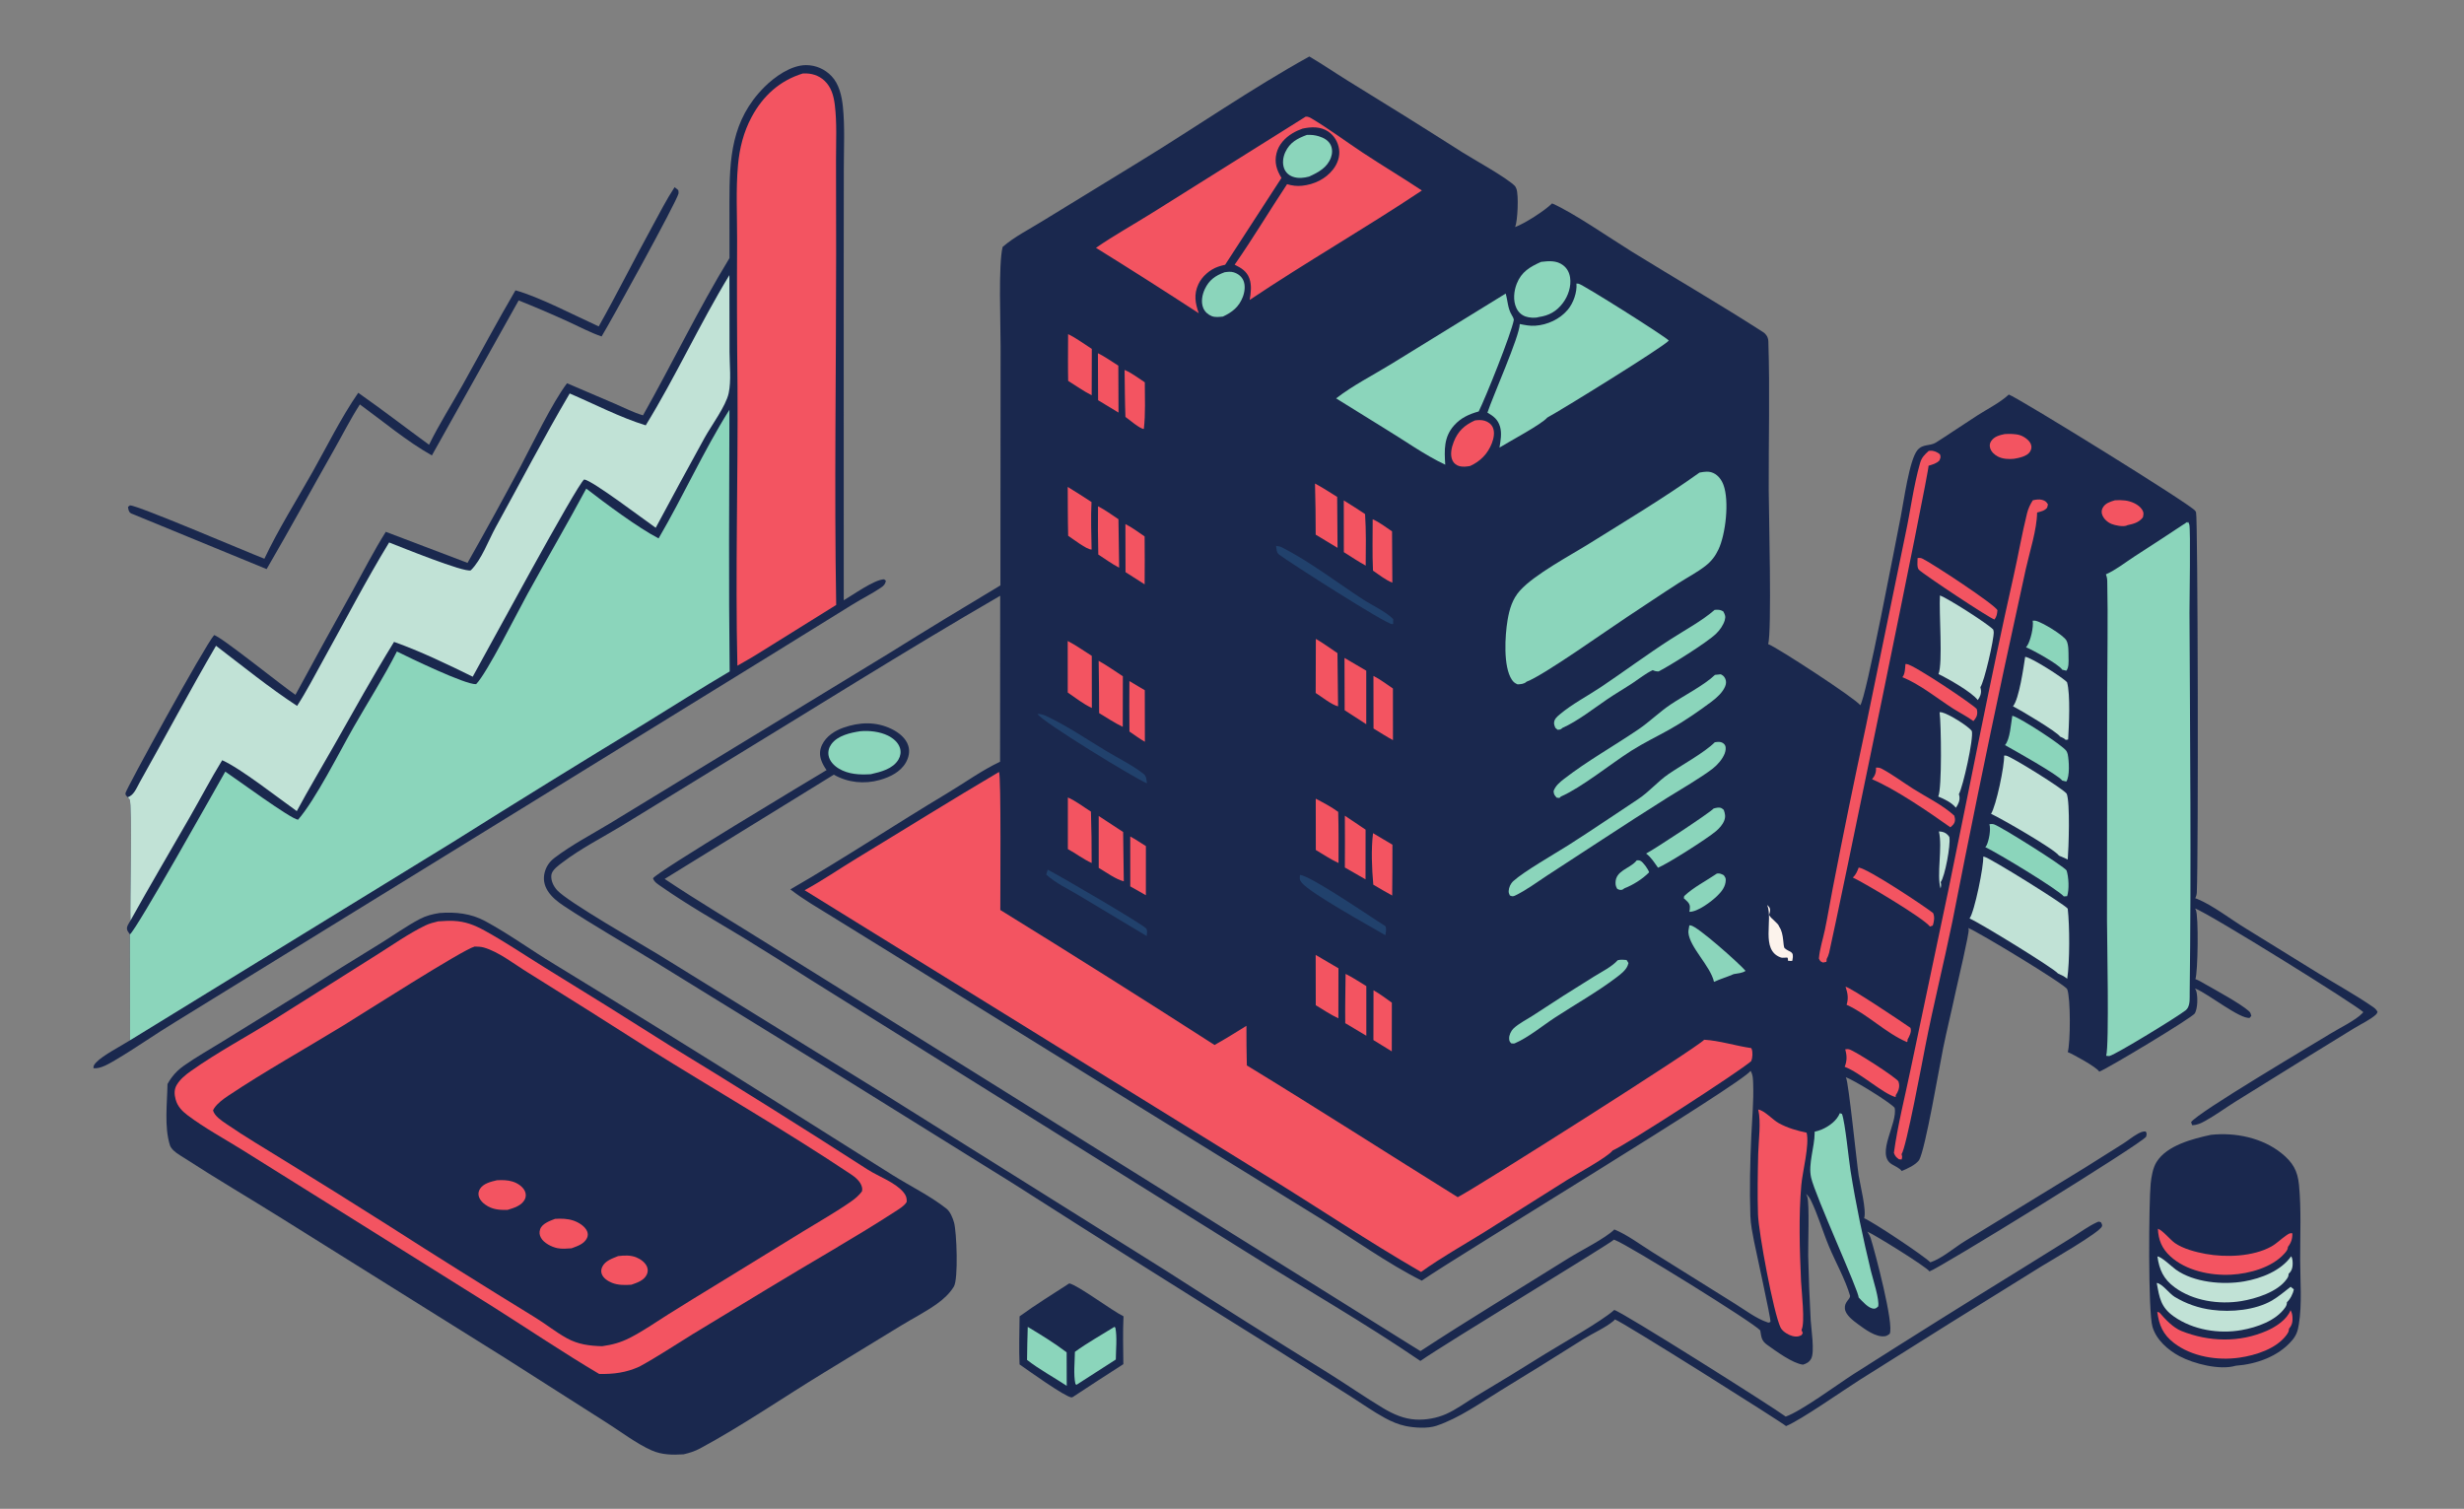 <?xml version="1.0" encoding="utf-8" ?>
<svg xmlns="http://www.w3.org/2000/svg" xmlns:xlink="http://www.w3.org/1999/xlink" width="1006" height="616">
	<rect width="100%" height="100%" fill="#808080" stroke="none"/>
	<path fill="none" transform="matrix(0.602 0 0 0.602 0.001 -0)" d="M0 0L1670.57 0C1672.54 3.103 1671.99 7.533 1672 11.106L1672 742.946L1672.01 943.473L1672 997.874C1671.99 1005.12 1672.99 1014.09 1671.77 1021.15C1671.6 1022.18 1671.12 1023.13 1670.57 1024L0 1024L0 0Z"/>
	<path fill="#1A284E" transform="matrix(0.602 0 0 0.602 0.001 -0)" d="M887.989 38.31C896.848 43.485 905.368 49.358 914.107 54.753Q953.172 78.697 991.815 103.316C998.961 107.825 1023.03 121.183 1027.61 126.36C1027.93 126.894 1028.2 127.436 1028.43 128.019C1030.06 132.277 1029.3 149.888 1027.57 153.994C1034.23 151.503 1047.67 142.88 1052.64 137.947C1066.89 144.125 1092.29 161.744 1106.8 170.716C1136.35 188.983 1166.57 206.432 1195.76 225.251C1196.87 225.968 1197.4 226.575 1198.14 227.645C1198.22 227.76 1198.3 227.868 1198.37 227.989C1198.98 229.101 1199.27 230.348 1199.31 231.611C1200.39 265.045 1199.42 298.798 1199.55 332.266C1199.6 346.777 1201.76 429.08 1199.15 436.799C1205.22 438.995 1259.05 474.17 1261.61 478.253C1265.45 474.134 1285.7 367.339 1289.13 350.19C1291.14 340.145 1294.92 311.721 1300.44 305.251C1304.25 300.792 1308.76 302.8 1313.11 300.03C1322.62 293.982 1331.92 287.586 1341.42 281.51C1347.97 277.318 1356.33 273.103 1362.01 267.904C1362.13 267.795 1362.24 267.681 1362.36 267.569C1368.03 269.3 1486.14 342.25 1488.82 346.433C1489.1 346.891 1489.18 346.963 1489.37 347.42C1490.6 350.338 1491.04 580.578 1489.88 605.335C1489.81 606.728 1489.43 607.93 1488.86 609.202C1489.38 609.367 1489.82 609.496 1490.31 609.7C1500.96 614.133 1512.75 623.374 1522.77 629.449L1573.29 660.673C1585.12 667.899 1597.38 674.668 1608.81 682.52C1610.4 683.613 1611.65 684.483 1612.47 686.309C1612.16 686.99 1611.91 687.584 1611.34 688.1C1607.49 691.606 1601.24 694.483 1596.76 697.24L1560.91 719.286L1515.89 747.228C1509.1 751.491 1502.52 756.356 1495.5 760.227C1492.81 761.717 1489.84 763.133 1486.7 763.064L1486.02 760.999C1490.55 754.409 1567.43 709.041 1580.32 701.109C1585.92 697.661 1597.93 691.751 1602.15 687.176C1602.37 686.941 1602.58 686.697 1602.79 686.458C1600.83 683.28 1497.09 618.735 1488.7 616.15C1488.86 616.445 1489.04 616.733 1489.2 617.035C1491.19 620.971 1490.63 659.645 1488.92 664.001C1491.35 664.876 1493.66 666.352 1495.91 667.628C1503.17 671.757 1519.5 680.63 1525.2 685.71C1526.38 686.767 1526.45 687.514 1526.85 688.951L1525.74 690.29C1519.24 691.321 1497.68 674.012 1489.38 670.668L1488.64 670.38C1489.06 671.072 1489.42 671.656 1489.61 672.452C1490.58 676.464 1490.51 683.57 1488.58 687.216C1487.11 690 1429.42 724.655 1423.73 726.786C1422.05 723.755 1406.11 715.026 1402.36 713.512C1404.21 707.389 1404.36 676.481 1401.96 670.816C1400.3 667.462 1341.42 631.844 1334.9 629.367C1334.99 629.649 1335.08 629.927 1335.16 630.212C1335.74 632.45 1327.59 666.674 1326.34 672.528C1323.65 685.211 1320.53 697.803 1317.91 710.501C1315.45 722.431 1305.8 779.583 1301.52 786.8C1298.93 790.213 1293.65 792.527 1289.75 794.162C1288.56 792.314 1284.92 790.756 1283 789.565C1271.89 782.701 1287.33 761.498 1284.92 751.243C1281.14 747.099 1257.47 732.557 1251.78 730.526C1251.85 730.658 1251.93 730.786 1252 730.92C1253.76 734.311 1259.25 788.881 1260.57 797.267C1261.56 803.622 1265.99 820.88 1264.27 826.177C1270.33 828.701 1304.33 851.333 1309.19 856.086C1317.14 853.461 1325.46 846.046 1332.78 841.606L1413.93 791.951L1440.06 775.495C1443.34 773.395 1446.37 770.852 1449.78 768.966C1451.58 767.968 1453.09 767.233 1455.2 767.327C1456.2 768.79 1455.83 769.178 1455.54 770.872C1452.08 775.91 1314.84 860.389 1308.59 862.247C1306.9 859.389 1271.39 837.31 1266.44 835.281C1266.53 835.41 1266.62 835.538 1266.7 835.67C1266.83 835.891 1266.96 836.117 1267.09 836.339C1267.71 837.368 1268.29 838.381 1268.65 839.53C1271.61 848.861 1284.81 898.731 1281.56 904.625C1280.59 905.347 1279.63 906.004 1278.41 906.191C1272.29 907.129 1264.75 901.448 1260.03 897.98C1256.81 895.612 1251.61 891.777 1251.21 887.462C1251 885.253 1251.79 883.658 1253.1 881.954C1253.71 881.16 1254.38 880.48 1254.63 879.488C1254.68 879.282 1254.72 879.074 1254.76 878.867C1251.45 867.51 1244.91 856.113 1240.35 845.136C1236.06 834.845 1232.9 823.671 1227.98 813.708C1227.21 812.15 1226.14 810.851 1224.88 809.665C1225.17 810.324 1225.48 810.979 1225.71 811.662C1227.27 816.345 1226.19 844.792 1226.32 851.574Q1226.81 873.545 1228.03 895.487C1228.32 900.87 1230.87 916.97 1228.32 921.466C1227.03 923.754 1225.24 924.745 1222.81 925.485C1215.78 924.668 1204.33 916.215 1198.44 912.006C1194.59 909.256 1194.55 906.716 1193.81 902.265C1189.43 897.055 1104.24 844.285 1095.28 840.976L1094.56 840.716C1092.94 842.917 979.75 911.4 963.317 922.971C925.004 896.826 884.407 873.657 845.114 848.987L550.358 664.82Q526.86 649.84 503.116 635.252C484.864 624.236 465.98 613.496 448.514 601.274C446.401 599.796 443.657 598.254 442.885 595.679C444.744 591.671 549.821 528.702 560.589 522.257C559.139 520.27 558.005 518.292 557.128 515.994C555.719 512.302 555.779 508.762 557.502 505.173C560.299 499.343 565.946 495.671 571.875 493.552C582.794 489.647 594.129 489.21 604.771 494.437C609.486 496.753 614.465 500.593 616.028 505.839C617.191 509.741 616.326 513.694 614.354 517.154C610.713 523.542 603.518 527.043 596.702 528.956C586.148 531.919 575.016 530.804 565.497 525.363L450.78 596.075C473.599 611.368 497.306 625.383 520.572 639.987L662.191 728.173L955.57 911.474L963.354 916.285C996.343 894.694 1030.21 874.308 1063.63 853.386C1072.02 848.133 1088.86 839.803 1094.84 833.795C1103.58 837.33 1112.47 844.098 1120.55 849.112L1176.48 884.057C1183.44 888.355 1191.17 894.334 1198.91 896.859C1199.83 897.159 1199.92 896.86 1200.73 896.442C1201.17 894.599 1190.66 847.425 1189.62 841.95C1188.52 836.186 1187.32 830.549 1187.11 824.657C1186.49 806.612 1186.93 788.259 1187.75 770.212C1188.27 758.629 1189.42 746.818 1189.01 735.229C1188.9 732.089 1188.92 728.991 1187.25 726.228C1181.65 734.836 991.233 850.001 964.232 868.53C941.44 857.14 916.85 839.485 894.751 825.891L743.909 732.8L608.525 648.953L564.976 622.024C555.251 615.995 545.075 610.184 536.027 603.167C572.167 582.329 607.036 559.146 642.828 537.701C654.54 530.683 665.895 522.421 678.246 516.592L678.337 404.032C613.369 441.673 549.731 481.832 485.584 520.864L421.425 560.186C408.367 568.077 394 575.397 381.87 584.6C379.164 586.654 374.277 589.924 373.922 593.481C373.54 597.316 375.375 600.985 377.88 603.763C384.98 611.634 434.754 640.091 448.205 648.354L597.599 740.675L790.293 861.437Q845.411 896.892 901.153 931.36C913.513 939.081 925.497 947.455 937.992 954.948C944.885 959.082 952.239 962.351 960.379 962.735C967.224 963.058 974.495 961.743 980.765 958.963C987.85 955.821 994.652 950.719 1001.31 946.7Q1024.77 932.743 1047.89 918.237C1058.68 911.531 1086.27 896.09 1094.78 888.402C1100.37 889.775 1202.76 954.47 1211.07 960.695C1221.31 957.257 1246.34 938.796 1256.94 931.978Q1314.11 895.572 1371.8 860.006L1405.58 838.99C1410.9 835.685 1416.34 831.59 1422.02 828.998C1423.49 828.322 1423.36 828.392 1424.89 828.966C1425.3 829.891 1425.93 830.671 1425.58 831.665C1424.11 835.828 1390.81 854.915 1384.46 858.844Q1322.68 896.985 1261.31 935.785C1250.23 942.764 1221.8 962.799 1211.31 967.154C1210.06 965.593 1100.92 896.724 1095.2 894.788C1094.88 895.249 1094.81 895.392 1094.33 895.804C1088.82 900.47 1080.24 904.175 1074.01 908.09Q1046.05 925.749 1017.82 942.969C1003.95 951.479 989.659 961.739 974.16 966.951C968.257 968.936 959.187 968.341 953.209 967.086C948.3 966.055 943.7 964.062 939.306 961.678C931.273 957.319 923.638 951.856 915.914 946.962L866.367 915.645Q776.325 859.629 686.959 802.535L572.717 731.493L444.216 652.302C423.659 639.685 402.436 627.622 382.329 614.328C378.212 611.606 374.065 608.338 371.422 604.096C369.038 600.268 368.269 596.08 369.398 591.683C370.466 587.519 372.745 584.325 376.155 581.734C387.588 573.046 401.081 565.977 413.4 558.556L474.274 521.456L603.087 442.978Q640.577 419.642 678.485 396.989L678.606 234.754C678.639 219.558 677.008 179.506 679.984 167.474C687.827 160.579 698.485 155.271 707.393 149.706L772.437 109.866C810.979 86.317 848.511 60.179 887.989 38.31Z"/>
	<path fill="none" transform="matrix(0.602 0 0 0.602 0.001 -0)" d="M850.723 276.995C858.87 280.152 868.752 288.265 876.493 292.908L941.918 332.637C956.778 341.765 971.456 351.721 987.275 359.12Q988.118 444.601 987.766 530.086L987.791 804.689C971.49 796.954 950.495 781.652 934.856 771.651C907.106 753.905 878.914 736.743 850.932 719.356C850.17 691.478 850.583 663.469 850.615 635.578L850.7 517.677L850.723 276.995Z"/>
	<path fill="#1A284E" transform="matrix(0.602 0 0 0.602 0.001 -0)" d="M873.65 397.255C883.312 399.663 943.189 439.49 955.75 447.747C963.207 452.65 971.561 458.444 973.37 467.709C976.089 481.636 973.867 499.98 973.84 514.433C973.828 521.205 974.686 528.145 973.975 534.891C973.663 537.853 972.901 540.9 971.116 543.339C969.236 545.909 966.266 547.337 963.138 547.677C960.107 548.007 957.997 547.138 955.404 545.731C944.021 539.553 933.763 531.034 922.827 524.054L886.582 501.28C878.041 495.941 869.068 490.853 861.338 484.368C861.26 459.964 860.812 435.478 861.32 411.082C866.957 414.177 872.416 417.576 877.903 420.928C878.288 439.882 878.198 458.864 878.303 477.822C894.302 487.054 909.509 497.743 925.3 507.364L944.649 518.894L944.675 508.418C926.714 498.124 904.06 484.688 887.589 472.309L887.393 423.108C910.351 438.867 934.643 452.428 957.613 468.002C958.029 475.884 958.955 524.329 957.381 529.228C956.943 530.594 956.623 530.647 955.417 531.219C952.069 530.457 948.776 526.878 945.734 525.075L944.936 525.576C944.692 528.048 944.564 530.01 945.225 532.458C948.604 536.272 955.764 541.57 960.893 542.131C963.339 542.399 965.113 541.717 966.895 540.068C969.337 537.808 969.351 533.237 969.515 530.092C970.137 518.228 971.099 479.653 969.005 469.464C968.416 466.593 966.925 463.792 965.194 461.451C960.159 454.639 950.749 450.37 943.646 445.979C929.345 437.139 915.334 427.904 900.952 419.16C894.337 415.137 878.972 407.624 874.377 401.991C873.073 400.392 873.528 399.213 873.65 397.255Z"/>
	<path fill="#F35461" transform="matrix(0.602 0 0 0.602 0.001 -0)" d="M892.416 433.289C897.43 436.14 902.255 439.747 907.071 442.946L907.481 479.025C903.118 478.027 896.305 472.485 892.301 469.978L892.416 433.289Z"/>
	<path fill="#F35461" transform="matrix(0.602 0 0 0.602 0.001 -0)" d="M911.846 446.199L926.6 454.857L926.595 491.145L911.956 481.686L911.846 446.199Z"/>
	<path fill="#F35461" transform="matrix(0.602 0 0 0.602 0.001 -0)" d="M931.475 458.404C936.068 460.687 940.413 464.077 944.687 466.931L944.717 501.946C940.241 499.556 935.884 496.685 931.528 494.068L931.475 458.404Z"/>
	<path fill="#1A284E" transform="matrix(0.602 0 0 0.602 0.001 -0)" d="M873.238 504.507C880.898 506.439 951.06 551.018 960.495 557.763C968.057 563.168 972.01 567.031 973.432 576.268C975.592 590.294 973.728 606.147 973.684 620.406C973.662 627.609 974.609 635.117 973.879 642.271C973.574 645.264 972.759 648.641 970.828 651.019C969.219 652.999 967.167 653.945 964.66 654.19C962.203 654.43 959.977 654.276 957.757 653.125C946.897 647.496 936.748 639.082 926.355 632.545C911.423 623.151 896.32 614.056 881.475 604.517C874.728 600.181 867.54 596.06 861.35 590.97Q861.165 553.539 861.414 516.108Q869.69 521.568 878.077 526.858C878.909 545.825 878.424 564.983 878.468 583.975Q900.996 598.374 923.697 612.5C931.022 616.965 938.099 621.762 945.191 626.583L945.16 613.84C925.499 603.545 906.396 590.82 887.744 578.777C886.706 563.383 887.386 547.158 887.578 531.719C897.509 537.609 907.11 544.329 916.951 550.415Q936.947 562.587 957.491 573.809C958.414 582.675 959.197 628.315 957.563 635.408C952.746 639.585 950.339 633.32 946.318 634.854C946.137 637.088 945.909 638.523 947.094 640.49C951.561 643.749 957.026 648.309 962.725 648.747C964.843 648.91 966.148 648.25 967.766 646.966C968.832 644.519 968.999 641.89 969.19 639.259C969.966 628.516 971.259 578.417 967.284 570.312C965.836 567.359 961.942 564.452 959.317 562.573C951.042 556.652 941.557 551.863 932.862 546.519C921.798 539.717 911.098 532.322 899.92 525.711C893.02 521.63 878.234 514.898 873.622 508.973C872.375 507.371 872.945 506.343 873.238 504.507Z"/>
	<path fill="#F35461" transform="matrix(0.602 0 0 0.602 0.001 -0)" d="M892.345 541.666C897.631 544.413 902.726 547.111 907.571 550.606C907.933 562.153 907.788 573.729 907.796 585.28C902.557 582.918 897.384 579.364 892.391 576.461L892.345 541.666Z"/>
	<path fill="#F35461" transform="matrix(0.602 0 0 0.602 0.001 -0)" d="M912.088 553.196L926.146 562.651L926.105 596.372L912.085 588.33Q912.206 570.763 912.088 553.196Z"/>
	<path fill="#F35461" transform="matrix(0.602 0 0 0.602 0.001 -0)" d="M931.195 565.055L944.35 572.85Q944.371 590.091 944.18 607.33C939.844 605.03 935.625 602.422 931.373 599.964C930.387 588.81 929.84 576.156 931.195 565.055Z"/>
	<path fill="#21416C" transform="matrix(0.602 0 0 0.602 0.001 -0)" d="M881.665 593.373C888.962 593.846 930.318 622.388 939.508 628.034C940.522 630.196 939.864 631.936 939.539 634.256C928.709 627.867 888.788 605.927 882.892 598.667C881.206 596.592 881.421 595.887 881.665 593.373Z"/>
	<path fill="#1A284E" transform="matrix(0.602 0 0 0.602 0.001 -0)" d="M861.747 304.882C867.239 305.719 873.066 310.568 877.657 313.569C878.438 332.395 878.023 351.182 877.562 370.01C884.418 375.221 892.431 379.581 899.755 384.165L944.654 412.041L944.67 402.134C926.002 389.366 906.33 378.037 887.376 365.693C887.295 353.355 885.549 332.838 887.688 321.516L889.023 320.987C902.837 324.428 926.367 344.165 940.048 351.762C944.222 354.079 952.777 354.635 955.709 358.255C960.036 363.597 958.044 397.861 957.99 406.477C958.06 410.57 959.359 421.362 956.669 424.352C955.177 424.287 953.707 424.241 952.214 424.291C952.09 424.688 951.965 425.086 951.868 425.491C951.412 427.384 951.699 428.742 952.764 430.37C954.728 433.372 958.547 435.68 962.092 436.186C964.353 436.509 965.862 435.992 967.632 434.627C968.959 432.722 969.388 430.8 969.562 428.529C970.102 421.492 969.355 414.051 969.461 406.938C969.627 395.722 970.659 384.007 970.117 372.841C969.855 367.459 968.695 362.123 968.344 356.75C968.209 354.687 968.207 353.506 969.576 351.954L971.267 352.908C973.285 355.663 973.896 359.774 974.236 363.109C975.26 373.136 974.233 383.875 974.186 393.969C974.128 406.291 974.936 419.251 973.893 431.496C973.619 434.719 972.72 437.486 970.052 439.552C967.764 441.325 965.176 441.726 962.367 441.322C959.464 440.904 956.475 439.493 953.948 438.058C939.821 430.038 926.201 419.881 912.547 410.977C898.836 402.037 884.389 393.816 870.997 384.455C868.219 382.513 863.978 379.737 862.193 376.768C859.928 372.999 860.822 310.541 861.747 304.882Z"/>
	<path fill="#F35461" transform="matrix(0.602 0 0 0.602 0.001 -0)" d="M911.36 339.379Q918.667 343.875 925.802 348.64C926.551 360.263 926.332 371.952 926.221 383.591C921.152 380.793 916.296 377.551 911.399 374.464L911.36 339.379Z"/>
	<path fill="#F35461" transform="matrix(0.602 0 0 0.602 0.001 -0)" d="M891.844 327.919C897 330.72 901.921 333.864 906.874 337.004L907.131 371.541L892.303 362.592Q892.307 345.252 891.844 327.919Z"/>
	<path fill="#21416C" transform="matrix(0.602 0 0 0.602 0.001 -0)" d="M865.454 370.205C866.802 370.411 868.176 370.574 869.407 371.204C888.465 380.956 906.409 394.781 924.296 406.453C930.613 410.575 939.628 414.601 944.889 419.863L944.824 423.137C944.594 423.183 944.368 423.256 944.134 423.273C940.338 423.559 873.29 380.633 867.498 376.124C865.66 374.693 865.779 372.34 865.454 370.205Z"/>
	<path fill="#F35461" transform="matrix(0.602 0 0 0.602 0.001 -0)" d="M930.953 352.193C935.502 354.055 939.958 357.656 944.09 360.359Q944.28 377.755 944.294 395.151C939.68 393.356 935.28 389.751 931.161 386.999C930.618 375.468 930.979 363.745 930.953 352.193Z"/>
	<path fill="#1A284E" transform="matrix(0.602 0 0 0.602 0.001 -0)" d="M862.552 623.389C867.728 624.97 873.542 629.321 878.237 632.124C880.522 650.793 879.079 671.131 879.15 690.016C901.238 704.114 923.763 717.323 945.513 731.969L945.574 720.892Q916.841 702.209 887.504 684.49C887.472 668.903 887.17 653.254 887.72 637.677C894.249 642.268 901.063 646.453 907.811 650.712C924.301 660.501 940.327 673.36 957.683 681.353C958.407 689.888 958.973 742.534 956.975 747.682C956.477 748.965 954.255 750.279 953.03 750.676C951.273 751.246 950.034 750.961 948.434 750.242C939.946 746.423 930.477 738.713 922.375 733.605C904.189 722.138 885.431 711.25 867.533 699.372C866.035 698.378 862.641 696.526 862.13 694.772C860.061 687.67 859.743 628.739 862.552 623.389Z"/>
	<path fill="#F35461" transform="matrix(0.602 0 0 0.602 0.001 -0)" d="M892.297 647.612L907.744 656.683L907.692 690.61C902.384 688.149 897.367 684.743 892.356 681.722L892.297 647.612Z"/>
	<path fill="#F35461" transform="matrix(0.602 0 0 0.602 0.001 -0)" d="M912.587 660.479C917.419 662.861 922.026 665.972 926.639 668.762L926.643 702.423L912.348 693.891C912.196 682.771 912.491 671.603 912.587 660.479Z"/>
	<path fill="#F35461" transform="matrix(0.602 0 0 0.602 0.001 -0)" d="M931.521 671.591C935.86 674 939.895 677.142 943.955 679.994Q944.025 696.507 943.913 713.02L931.458 705.357L931.521 671.591Z"/>
	<path fill="#1A284E" transform="matrix(0.602 0 0 0.602 0.001 -0)" d="M874.156 610.805C874.725 610.93 875.315 611.07 875.859 611.276C884.182 614.428 893.317 621.668 900.967 626.427C920.998 638.888 943.809 651.418 962.243 666.003C965.584 668.646 970.699 672.958 972.189 677.068C976.283 688.364 973.642 722.107 973.666 735.719C973.679 742.749 974.469 749.839 974.056 756.855C973.898 759.548 973.477 762.465 972.252 764.901Q972.041 765.319 971.788 765.714Q971.536 766.109 971.244 766.475Q970.952 766.842 970.623 767.176Q970.295 767.51 969.934 767.809Q969.573 768.108 969.183 768.368Q968.793 768.628 968.379 768.846Q967.964 769.064 967.529 769.239Q967.094 769.413 966.644 769.542C963.663 770.361 960.715 769.675 957.951 768.49C949.12 764.704 940.757 758.152 932.573 753.079Q903.986 735.532 875.578 717.699C874.733 716.809 874.209 716.303 874.017 715.054C873.824 713.79 874.119 713.85 874.828 712.882C881.693 713.655 928.777 744.798 936.813 749.897C944.11 754.526 952.257 760.875 960.567 763.428C963.297 764.266 965.605 764.562 968.215 763.18C968.861 762.205 969.147 761.543 969.34 760.372C970.623 752.566 969.409 727.417 969.471 717.931C969.522 710.139 971.066 688.626 968.885 682.126C967.478 677.934 964.499 674.475 961.244 671.581C954.842 665.887 946.886 661.451 939.681 656.821Q917.835 642.882 895.747 629.33C889.973 625.755 877.837 620.133 874.201 614.692C873.208 613.207 873.765 612.374 874.156 610.805Z"/>
	<path fill="none" transform="matrix(0.602 0 0 0.602 0.001 -0)" d="M684.2 173.617C692.601 177.523 701.047 184.065 708.969 189.031Q738.068 207.048 766.728 225.758C777.549 232.765 792.559 240.24 801.775 248.825C801.798 262.07 803.923 318.52 799.813 327.687C799.143 328.101 798.407 328.533 797.629 328.703C793.008 329.71 787.264 324.962 783.625 322.488C783.554 319.145 783.179 315.794 782.887 312.463C785.746 313.846 788.534 315.429 791.339 316.922L791.181 257.972C779.588 248.165 781.807 255.743 771.525 249.862C760.039 243.293 748.724 235.713 737.566 228.573C733.369 225.888 729.117 222.291 724.686 220.153C722.916 219.299 722.509 219.426 720.696 220.089C718.117 226.028 719.761 253.094 719.811 261.332C725.615 265.973 732.461 269.795 738.733 273.786L777.325 298.013L777.81 308.272C755.261 295.548 733.53 281.144 711.463 267.591C711.267 259.475 713.336 216.367 709.431 212.215C707.229 209.872 704.492 207.805 701.534 206.522C699.4 205.596 698.241 205.535 696.158 206.384C695.255 208.429 695.059 210.464 694.918 212.666C694.426 220.371 694.102 265.553 695.559 272.259C695.856 273.627 696.876 275.022 697.798 276.037C702.281 280.978 773.81 324.404 783.157 329.357C786.959 331.371 791.901 334.266 796.288 334.284C798.938 334.294 801.568 332.779 803.321 330.866C804.931 329.111 805.821 327.222 806.254 324.905C807.634 317.519 806.872 309.082 806.846 301.561L806.681 261.716L806.641 250.265C811.422 252.942 815.779 255.186 821.235 256.116C822.217 308.272 821.414 360.581 821.379 412.757L821.45 700.368C799.823 688.242 779.194 673.591 758.236 660.335C733.292 644.557 707.595 629.685 683.12 613.218C682.715 582.995 683.206 552.716 683.258 522.485L683.379 361.565L683.689 249.411C683.713 224.189 683.207 198.816 684.2 173.617Z"/>
	<path fill="#1A284E" transform="matrix(0.602 0 0 0.602 0.001 -0)" d="M706.642 397.433C713.222 399.188 781.825 443.963 793.716 452.315C800.112 456.807 806.066 461.963 807.399 469.981C809.824 484.573 807.732 501.559 807.579 516.429C807.508 523.39 808.367 530.559 807.586 537.479C807.259 540.38 806.502 543.806 804.626 546.128C803.576 547.426 802.08 548.986 800.279 548.915C795.832 548.739 790.552 546.143 786.693 544.117C773.509 537.194 701.878 492.667 694.933 484.607C694.055 473.91 691.851 419.998 696.021 413.038C696.277 412.611 696.218 412.597 696.784 412.553C700.28 412.281 707.225 417.679 710.242 419.601C711.766 439.087 710.584 459.38 710.523 478.946C724.457 488.15 738.937 496.675 753.135 505.476L777.17 520.259L777.47 509.914C758.795 496.935 738.722 485.217 719.445 473.101L719.265 425.225Q740.181 438.202 760.958 451.403C770.893 457.835 780.513 464.932 791.057 470.348L791.28 529.538C788.317 528.14 785.556 526.299 782.772 524.577L782.617 535.279C786.592 537.864 791.813 542.483 796.565 543.14C798.667 543.431 799.99 543.033 801.65 541.786C802.606 539.007 802.819 536.107 802.965 533.19C803.641 519.722 805.187 473.395 799.406 463.107C796.305 457.587 741.393 425.031 731.134 418.546C726.317 415.502 709.627 406.427 706.535 402.426C705.579 401.188 706.39 398.918 706.642 397.433Z"/>
	<path fill="#F35461" transform="matrix(0.602 0 0 0.602 0.001 -0)" d="M724.13 434.707C729.711 437.558 735.114 441.464 740.446 444.799L740.498 480.137C734.82 477.54 729.282 473.204 724.15 469.656L724.13 434.707Z"/>
	<path fill="#F35461" transform="matrix(0.602 0 0 0.602 0.001 -0)" d="M745.113 448.164C750.734 451.279 756.126 455.141 761.533 458.633L761.457 492.932C755.947 490.298 750.676 486.773 745.438 483.618Q745.413 465.89 745.113 448.164Z"/>
	<path fill="#21416C" transform="matrix(0.602 0 0 0.602 0.001 -0)" d="M703.625 484.145C706.099 484.189 707.919 484.807 710.133 485.857C723.923 492.399 737.156 501.446 750.269 509.323C758.498 514.265 768.21 519.021 775.677 524.934C777.625 526.476 777.5 528.951 777.852 531.234C770.126 528.183 706.304 489.238 703.625 484.145Z"/>
	<path fill="#F35461" transform="matrix(0.602 0 0 0.602 0.001 -0)" d="M765.963 461.899L776.397 468.104L776.464 503.056C772.86 501.047 769.428 498.424 765.996 496.117Q765.818 479.008 765.963 461.899Z"/>
	<path fill="#1A284E" transform="matrix(0.602 0 0 0.602 0.001 -0)" d="M704.958 291.064C706.534 291.109 707.433 291.403 708.695 292.365C723.886 303.931 801.075 345.89 805.921 356.942C807.435 360.393 807.775 365.506 808.02 369.244C808.59 377.965 808.671 430.445 806.903 435.321C805.969 437.895 804.369 439.65 801.856 440.736C798.855 442.032 796.592 441.589 793.647 440.463C785.344 437.287 777.474 431.332 769.924 426.633L732.238 403.198C721.97 396.761 710.779 390.981 701.034 383.813C699.024 382.335 696.921 380.591 695.973 378.213C693.93 373.089 693.049 315.572 695.123 311.169C696.488 309.982 696.918 309.411 698.806 309.288C701.811 309.093 705.38 311.348 707.488 313.398C708.69 314.566 709.958 316.054 710.396 317.694C712.923 327.156 711.227 359.411 711.52 372.059C725.13 382.041 740.561 390.088 754.768 399.308C762.346 404.432 770.222 409.191 777.947 414.097L777.704 403.654C763.743 393.934 728.724 375.351 719.51 364.778C719.484 357.573 717.817 327.19 721.236 322.74C722.304 322.648 722.929 322.674 723.899 323.198C732.742 327.975 741.233 334.414 749.713 339.862Q770.151 352.927 791.21 364.967Q791.112 393.911 791.596 422.851L783.001 417.768L783.058 428.674C786.57 430.869 790.875 434.199 794.904 435.161C797.51 435.784 798.724 435.281 800.85 433.98C802.084 432.09 802.572 430.182 802.768 427.964C803.33 421.614 802.647 414.87 802.707 408.461C802.822 396.075 803.546 383.406 802.947 371.047C802.712 366.192 802.072 360.801 799.153 356.754C793.716 349.216 737.993 317.249 725.475 309.58C719.727 306.059 711.99 302.355 707.203 297.629C704.949 295.403 705.06 294.043 704.958 291.064Z"/>
	<path fill="#F35461" transform="matrix(0.602 0 0 0.602 0.001 -0)" d="M724.136 330.23Q732.287 335.211 740.264 340.466C739.721 351.174 740.162 361.976 740.323 372.694C737.051 372.805 727.574 365.392 724.437 363.357C724.137 352.331 724.228 341.261 724.136 330.23Z"/>
	<path fill="#F35461" transform="matrix(0.602 0 0 0.602 0.001 -0)" d="M744.686 343.343C749.495 345.78 754.022 349.158 758.534 352.12L759.014 385C754.18 382.523 749.468 379.021 744.869 376.088Q744.459 359.717 744.686 343.343Z"/>
	<path fill="#F35461" transform="matrix(0.602 0 0 0.602 0.001 -0)" d="M763.255 355.446C767.814 357.662 772.074 360.976 776.285 363.801Q776.44 380.045 776.295 396.29L763.323 388.008L763.255 355.446Z"/>
	<path fill="#1A284E" transform="matrix(0.602 0 0 0.602 0.001 -0)" d="M696.984 519.638C702.161 521.152 706.039 523.949 710.091 527.43Q710.534 555.331 710.179 583.234C733.023 595.669 754.606 610.458 777.228 623.297L777.24 613.476C758.068 602.066 737.536 590.824 719.474 577.731C719.348 569.966 717.225 538.822 721.158 534.08C726.043 533.135 749.7 550.223 755.218 553.759Q773.417 564.806 791.219 576.483C791.18 584.409 793.159 628.992 789.541 632.956C786.821 632.58 786.182 629.493 783.172 629.267C781.762 631.677 782.14 634.263 782.222 636.962C785.365 639.011 790.107 641.542 791.71 645.034L791.057 646.551L789.022 647.154C777.478 642.979 704.032 597.696 694.603 589.295C693.863 577.517 694.289 565.442 694.21 553.631C694.149 544.279 693.028 533.234 694.7 524.061C695.016 522.325 695.903 520.998 696.984 519.638Z"/>
	<path fill="#F35461" transform="matrix(0.602 0 0 0.602 0.001 -0)" d="M745.148 553.387L761.716 564.25L762.161 597.705C756.64 596.321 750.165 591.495 745.157 588.595L745.148 553.387Z"/>
	<path fill="#F35461" transform="matrix(0.602 0 0 0.602 0.001 -0)" d="M724.233 540.834C729.52 543.099 734.956 547.338 739.884 550.42Q740.427 567.84 740.364 585.268C734.903 582.797 729.557 578.755 724.225 575.822L724.233 540.834Z"/>
	<path fill="#F35461" transform="matrix(0.602 0 0 0.602 0.001 -0)" d="M766.535 567.285C770.156 569.217 773.651 571.644 777.153 573.801L777.129 607.134L766.559 601.121L766.535 567.285Z"/>
	<path fill="#21416C" transform="matrix(0.602 0 0 0.602 0.001 -0)" d="M710.572 589.801C718.391 593.741 774.574 626.523 777.315 629.671C778.373 630.886 777.793 633.254 777.687 634.808L731.997 607.409C724.908 603.152 715.606 598.776 709.556 593.114L710.572 589.801Z"/>
	<path fill="#1A284E" transform="matrix(0.602 0 0 0.602 0.001 -0)" d="M706.843 504.169C708.009 504.315 708.911 504.506 709.959 505.069C730.548 516.132 750.41 530.551 770.049 543.297C780.717 550.221 793.413 556.621 802.889 565.045C804.322 566.319 805.041 568.199 805.61 569.988C806.869 573.947 807.626 578.178 807.935 582.318C808.729 592.981 808.013 604.045 808.01 614.749C808.006 626.29 808.844 638.594 807.653 650.024C807.294 653.47 806.53 657.457 804.792 660.504C803.648 662.508 802.499 663.834 800.203 664.371C796.834 665.159 793.228 664.185 790.157 662.799C780.762 658.558 771.476 651.085 762.578 645.621C745.341 635.036 727.401 625.301 710.623 614.037C710.44 613.94 710.256 613.845 710.074 613.746C707.303 612.231 705.779 610.847 704.878 607.777C706.272 606.82 706.917 606.585 708.619 607.014C713.884 608.342 720.206 613.819 724.855 616.682C735.35 623.143 790.187 658.602 796.835 659.246C798.7 658.631 799.599 658.481 800.89 656.923C801.829 655.791 802.369 654.563 802.54 653.1C803.717 643.016 802.88 631.896 802.912 621.725C802.955 607.816 803.774 593.365 802.667 579.505C802.335 575.346 801.587 571.909 798.72 568.711C792.932 562.252 783.328 557.855 775.966 553.295C762.103 544.709 748.613 535.467 734.84 526.722C726.576 521.474 715.973 516.396 708.803 509.822C706.719 507.912 706.928 506.856 706.843 504.169Z"/>
	<path fill="#F35461" transform="matrix(0.602 0 0 0.602 0.001 -0)" d="M677.535 523.533C679.052 525.831 678.365 608.487 678.406 617.134Q751.478 662.255 823.722 708.691C831.064 704.61 838.177 700.095 845.336 695.703Q845.289 709.127 845.609 722.548C893.598 751.808 940.91 782.202 988.627 811.905C1000.96 805.715 1151.89 710.014 1155.79 705.132C1166.09 705.704 1177.29 709.327 1187.65 710.792C1187.74 710.954 1187.86 711.105 1187.93 711.278C1188.86 713.387 1188.59 717.493 1187.73 719.576C1180.37 726.286 1103.03 776.248 1093.71 780.237C1090.21 784.782 1069.69 795.955 1062.95 800.159L1006.1 835.962C991.976 844.687 977.23 852.917 963.773 862.632C927.79 841.873 893.011 818.392 857.569 796.647L545.681 603.727C557.704 597.239 569.305 589.2 581.021 582.105C613.219 562.607 645.091 542.63 677.535 523.533Z"/>
	<path fill="none" transform="matrix(0.602 0 0 0.602 0.001 -0)" d="M1052.21 144.927C1052.63 144.96 1053.02 144.977 1053.43 145.051C1058 145.863 1186.41 225.405 1188.91 228.734C1187.37 231.149 1184.33 232.714 1181.94 234.267C1142.81 259.742 1102.55 283.87 1062.98 308.703L1017.81 337.013C1008.66 342.735 999.523 349.025 989.859 353.825C981.999 352.753 871.399 283.381 853.163 272.21C864.063 261.25 880.022 253.559 892.978 245.183C934.465 218.364 976.861 192.983 1018.54 166.458C1026.89 161.142 1045.79 151.216 1052.21 144.927Z"/>
	<path fill="#1A284E" transform="matrix(0.602 0 0 0.602 0.001 -0)" d="M1046.22 171.881C1052.27 171.182 1058.7 171.974 1063.79 175.582C1067.27 178.053 1069.01 181.359 1069.65 185.536C1079.69 190.513 1089.44 197.513 1099.02 203.384C1112.97 211.934 1127.49 220.003 1140.9 229.363L1141.03 230.51C1134.39 238.764 1039 296.371 1024.37 305.566C1016.16 310.731 1008.22 317.092 999.83 321.835C997.349 323.238 994.772 323.902 992.007 324.516C989.067 324.481 986.202 324.425 983.438 323.301C967.936 316.997 953.076 305.516 938.915 296.52C924.662 287.466 910.018 279.006 895.59 270.23C912.202 258.358 930.529 248.347 947.991 237.765L1023.39 191.254Q1024.18 189.115 1025.23 187.09C1029.64 178.521 1037.37 174.65 1046.22 171.881Z"/>
	<path fill="#8BD5BB" transform="matrix(0.602 0 0 0.602 0.001 -0)" d="M1069.15 192.295C1069.54 192.314 1070.26 192.322 1070.68 192.428C1074.15 193.303 1130.4 228.836 1131.79 230.975C1128.62 235.004 1058.19 278.513 1049.4 283.183C1045.36 287.861 1024.02 299.179 1016.95 303.535C1017.7 299.052 1018.63 293.849 1017.34 289.397C1015.91 284.491 1012.97 282.267 1008.78 279.832C1012.65 268.132 1030.51 228.321 1030.72 219.745C1034.21 220.452 1037.65 221.152 1041.23 220.899C1049.51 220.313 1057.82 216.496 1063.22 210.113C1067.05 205.577 1069.67 198.216 1069.15 192.295Z"/>
	<path fill="#8BD5BB" transform="matrix(0.602 0 0 0.602 0.001 -0)" d="M1021.16 199.085C1022.61 204.077 1022.47 208.969 1025.27 213.661C1025.98 214.835 1026.42 215.584 1026.69 216.919C1024.95 226.408 1007.45 269.865 1002.87 279.039C996.327 280.866 990.776 283.344 986.167 288.514C979.118 296.422 979.54 305.317 980.172 315.193C980.144 315.165 980.124 315.126 980.088 315.109C965.892 308.422 952.27 298.529 938.748 290.374L906.158 270.171C917.482 261.377 931.164 254.468 943.421 246.945L1021.16 199.085Z"/>
	<path fill="#8BD5BB" transform="matrix(0.602 0 0 0.602 0.001 -0)" d="M1045.18 177.592C1050.4 176.994 1055.61 176.491 1060.07 179.854C1062.82 181.928 1064.33 184.843 1064.84 188.202C1065.75 194.179 1063.54 200.736 1059.95 205.496C1055.69 211.158 1050.53 214.055 1043.56 215.022C1041.1 215.838 1037.06 215.5 1034.6 214.63C1031.73 213.608 1029.62 211.537 1028.36 208.771C1026.07 203.776 1026.68 197.44 1028.65 192.444C1031.85 184.303 1037.56 181.013 1045.18 177.592Z"/>
	<path fill="#F35461" transform="matrix(0.602 0 0 0.602 0.001 -0)" d="M1000.31 285.122C1002.49 284.844 1004.73 284.703 1006.86 285.331C1009.29 286.044 1011.42 287.605 1012.46 289.952C1013.92 293.264 1013.02 297.414 1011.76 300.661C1009.01 307.771 1003.88 312.963 996.99 316.042C994.677 316.432 992.216 316.759 989.903 316.167C987.877 315.649 986.087 314.341 985.153 312.454C983.235 308.58 984.426 303.454 985.939 299.625C988.841 292.282 993.259 288.317 1000.31 285.122Z"/>
	<path fill="none" transform="matrix(0.602 0 0 0.602 0.001 -0)" d="M887.687 44.795C891.706 45.695 909.002 57.974 914.072 61.126Q967.301 93.926 1020.11 127.398L892.791 207.728C871.338 221.349 850.184 236.688 828.163 249.269C825.792 250.623 823.81 251.396 821.072 251.624C807.433 247.563 791.503 235.08 779.301 227.356C748.654 207.958 718.251 186.872 686.547 169.312C694.526 163.398 703.505 158.43 711.965 153.2L761.573 122.706C803.55 96.729 845.082 69.722 887.687 44.795Z"/>
	<path fill="#1A284E" transform="matrix(0.602 0 0 0.602 0.001 -0)" d="M885.766 72.642C886.108 72.612 886.693 72.527 887.068 72.588C887.799 72.704 960.996 120.09 967.278 124.465C969.454 125.981 971.649 127.397 973.023 129.715C972.843 129.987 972.501 130.543 972.249 130.812C968.559 134.745 952.072 143.435 946.099 147.195Q899.061 177.238 851.529 206.491C845.351 210.334 839.486 215.414 833.125 218.817C830.509 220.217 827.299 220.42 824.395 220.695C819.723 220.434 815.917 219.519 811.7 217.463C799.641 211.586 788.42 202.658 777.078 195.441C765.879 188.315 743.923 176.911 735.282 168.322L735.302 167.153C737.925 163.521 869.619 82.696 885.766 72.642Z"/>
	<path fill="#F35461" transform="matrix(0.602 0 0 0.602 0.001 -0)" d="M885.512 79.105C887.244 78.966 888.518 79.747 889.961 80.612C901.661 87.629 912.718 95.916 924.096 103.449C937.369 112.238 951.065 120.365 964.325 129.188C925.967 154.798 885.849 177.72 847.537 203.421C848.35 198.714 849.006 193.558 847.371 188.949C845.587 183.921 841.875 181.749 837.346 179.504C849.744 161.755 860.915 142.964 872.893 124.906C876.32 125.915 879.453 126.34 883.02 125.976C891.16 125.145 899.001 121.446 904.09 114.904C907.13 110.997 908.888 106.102 908.151 101.124C907.443 96.343 904.853 91.925 900.816 89.212C895.54 85.665 889.312 85.963 883.397 87.221C881.006 88.073 878.786 89.064 876.604 90.367C871.49 93.421 867.161 98.056 865.727 103.962C864.201 110.246 865.818 115.325 869.109 120.677L830.89 179.56C829.22 179.917 827.581 180.345 825.972 180.922C820.461 182.897 815.211 187.453 812.737 192.781C809.553 199.64 810.591 205.577 813.013 212.445Q778.419 189.851 743.301 168.08C755.738 159.424 769.356 151.972 782.197 143.881L885.512 79.105Z"/>
	<path fill="#8BD5BB" transform="matrix(0.602 0 0 0.602 0.001 -0)" d="M886.268 91.511C889.059 91.342 891.746 91.593 894.422 92.419C897.699 93.432 900.97 95.149 902.497 98.398C903.759 101.08 903.645 104.182 902.623 106.921C900.083 113.728 894.088 116.903 887.849 119.753C884.235 120.719 880.456 121.135 876.86 119.883C874.122 118.93 872.006 117.038 870.945 114.323C869.551 110.756 870.124 106.561 871.713 103.15C874.752 96.624 879.79 93.93 886.268 91.511Z"/>
	<path fill="#8BD5BB" transform="matrix(0.602 0 0 0.602 0.001 -0)" d="M830.512 184.642C832.534 184.339 834.679 184.066 836.674 184.679C839.56 185.565 842.092 187.47 843.293 190.284C844.74 193.677 844.166 197.995 842.88 201.364C840.316 208.083 835.729 211.737 829.383 214.695C826.931 214.925 824.182 215.325 821.834 214.403C819.257 213.39 817.11 211.446 816.043 208.869C814.363 204.812 815.324 199.812 817.151 195.967C820.05 189.866 824.311 186.89 830.512 184.642Z"/>
	<path fill="#8BD5BB" transform="matrix(0.602 0 0 0.602 0.001 -0)" d="M1483.39 353.989L1483.73 354.739L1483.98 353.922C1484.27 354.482 1484.62 355.097 1484.79 355.702C1485.77 359.166 1484.87 407.273 1484.91 415.451C1485.3 501.359 1486.15 587.498 1485.05 673.395C1485 676.71 1485.38 680.491 1483.76 683.484C1483.3 684.141 1482.93 684.701 1482.29 685.205C1476.86 689.482 1435.99 714.585 1430.68 716.155C1430.22 716.292 1428.96 716.048 1428.42 716.014C1430.56 708.767 1428.98 636.499 1428.98 624.306L1429.14 470.397C1429.16 445.044 1429.7 419.569 1429.15 394.229C1429.11 392.486 1428.88 391.144 1428.23 389.512C1434.89 386.575 1441.4 381.417 1447.52 377.435C1459.49 369.647 1471.53 361.935 1483.39 353.989Z"/>
	<path fill="none" transform="matrix(0.602 0 0 0.602 0.001 -0)" d="M1361.11 274.78C1362.21 274.654 1363.7 274.217 1364.71 274.671C1375.45 279.525 1385.85 287.85 1396.01 294.073C1423.6 310.99 1451.81 327.546 1478.56 345.744C1479.59 346.446 1481.16 347.509 1481.62 348.682C1462.15 361.116 1443.08 375.655 1422.65 386.375C1422.85 386.795 1423.15 387.365 1423.29 387.834C1425.15 394.241 1423.78 466.79 1423.79 479.611L1423.87 634.354C1423.88 660.652 1424.7 687.247 1423.82 713.505C1423.74 715.924 1423.45 717.69 1422.24 719.802C1419.81 715.77 1410.94 711.148 1406.67 709.074C1407.04 708.411 1407.36 707.847 1407.49 707.089C1408.46 701.576 1408.45 664.834 1406.05 661.027C1406.39 660.5 1406.69 659.976 1406.91 659.385C1408.56 654.97 1407.82 455.342 1407.47 436.559C1407.43 434.466 1407.32 432.957 1406.39 431.03C1404.89 427.356 1385.39 416.713 1380.63 413.469C1383.52 406.087 1396.12 349.767 1394.9 343.462C1394.14 339.535 1391.67 336.621 1388.43 334.441C1386.21 332.947 1383.65 332.136 1380.99 332.782C1364.22 336.859 1365.46 386.125 1357.9 397.4C1357.81 397.543 1357.7 397.679 1357.6 397.819C1354.62 393.144 1317.27 370.279 1310.19 366.843C1313.42 362.519 1322.12 317.985 1321.94 311.378C1321.86 308.142 1319.38 305.663 1317.15 303.619C1326.82 297.531 1354.44 281.883 1361.11 274.78Z"/>
	<path fill="#1A284E" transform="matrix(0.602 0 0 0.602 0.001 -0)" d="M1433.92 333.575C1439.44 333.021 1444.99 333.606 1449.88 336.392C1453.84 338.646 1457.24 342.127 1458.33 346.67Q1458.47 347.212 1458.54 347.765Q1458.62 348.319 1458.63 348.877Q1458.65 349.435 1458.61 349.992Q1458.56 350.549 1458.46 351.098Q1458.35 351.646 1458.19 352.181Q1458.03 352.715 1457.81 353.229Q1457.59 353.743 1457.32 354.23Q1457.04 354.717 1456.72 355.172C1453.56 359.522 1447.77 361.058 1442.74 361.839C1439.25 363.087 1433.21 361.94 1429.83 360.465C1426.01 358.8 1422.74 355.336 1421.42 351.371Q1421.2 350.733 1421.06 350.075Q1420.91 349.417 1420.83 348.747Q1420.76 348.078 1420.76 347.404Q1420.75 346.73 1420.82 346.059Q1420.89 345.389 1421.03 344.729Q1421.17 344.07 1421.38 343.43Q1421.59 342.79 1421.87 342.176Q1422.15 341.562 1422.49 340.981C1425.09 336.484 1429.25 335.001 1433.92 333.575Z"/>
	<path fill="#F35461" transform="matrix(0.602 0 0 0.602 0.001 -0)" d="M1434.34 339.291Q1437.77 339.013 1441.18 339.415C1445.26 339.871 1450.44 342.011 1452.77 345.597C1454.08 347.621 1453.79 348.687 1453.33 350.865C1450.58 354.422 1446.95 355.281 1442.77 356.189C1442.64 356.26 1442.52 356.347 1442.38 356.401C1439.87 357.421 1434.5 356.328 1432.04 355.331C1429.3 354.22 1426.61 351.804 1425.67 348.945C1425.14 347.341 1425.29 345.794 1426.11 344.313C1427.82 341.206 1431.19 340.251 1434.34 339.291Z"/>
	<path fill="#1A284E" transform="matrix(0.602 0 0 0.602 0.001 -0)" d="M1355.4 289.48C1362.2 288.622 1368.4 288.147 1374.66 291.383C1378.5 293.366 1381.9 296.705 1383.04 300.972C1383.69 303.425 1383.53 306.042 1382.16 308.234C1379.58 312.39 1374.67 314.854 1370.07 315.94C1365.75 317.435 1359.58 317.192 1355.28 315.66C1351.13 314.186 1347.27 311.262 1345.45 307.172C1344.16 304.267 1344.1 301.156 1345.29 298.202C1347.13 293.617 1351.18 291.465 1355.4 289.48Z"/>
	<path fill="#F35461" transform="matrix(0.602 0 0 0.602 0.001 -0)" d="M1359.6 294.379C1362.84 294.19 1366.86 294.164 1369.97 295.143C1372.61 295.972 1376.13 298.413 1377.24 300.968C1378.05 302.83 1377.85 304.553 1376.81 306.267C1374.84 309.496 1369.34 310.553 1365.92 311.142C1362.4 311.521 1358.22 311.312 1355.02 309.639C1352.66 308.405 1350.41 306.416 1349.69 303.756C1349.24 302.11 1349.45 300.638 1350.38 299.208C1352.47 295.976 1356.1 295.111 1359.6 294.379Z"/>
	<path fill="#8BD5BB" transform="matrix(0.602 0 0 0.602 0.001 -0)" d="M1152.6 320.507C1155.87 319.878 1159.03 319.359 1162.18 320.884C1165.44 322.463 1167.63 325.556 1168.86 328.871C1172.92 339.769 1170.36 362.301 1165.48 372.604C1163.36 377.085 1160.77 380.528 1156.88 383.597C1151.24 388.05 1144.52 391.532 1138.46 395.412C1126.73 402.913 1115.18 410.795 1103.52 418.429C1090.62 426.882 1046.76 458.166 1035.31 462.321C1033.64 463.912 1031.44 463.979 1029.26 464.126C1027.53 463.419 1026.4 462.57 1025.35 460.993C1019.36 451.992 1020.69 431.078 1022.43 420.606C1023.68 413.112 1025.72 406.2 1030.89 400.48C1040.84 389.486 1064.62 376.911 1077.86 368.654C1102.52 353.276 1129.05 337.377 1152.6 320.507Z"/>
	<path fill="none" transform="matrix(0.602 0 0 0.602 0.001 -0)" d="M1198.55 443.922C1204.13 445.711 1258.77 480.551 1260.77 484.096C1261.55 489.126 1234.93 620.707 1231.59 627.202C1231.23 623.945 1229.05 619.807 1226.51 617.685C1222.53 614.352 1217.01 614.106 1212.09 614.745C1207.59 615.33 1203.53 618.127 1199.76 620.475C1200.04 619.609 1200.4 618.639 1200.48 617.731C1200.66 615.662 1199.81 615.036 1198.51 613.71C1200.85 606.263 1199.39 525.981 1199.4 512.101C1199.42 491.265 1200.35 470.218 1199.77 449.415C1199.72 447.591 1199.57 446.012 1198.76 444.332C1198.7 444.193 1198.62 444.059 1198.55 443.922Z"/>
	<path fill="none" transform="matrix(0.602 0 0 0.602 0.001 -0)" d="M1132.68 639.796C1134.67 639.668 1139.44 639.021 1141.19 639.861C1148.65 643.427 1156.28 672.237 1162.75 674.799C1164.88 673.393 1165.23 672.159 1166.31 669.913C1179.05 664.954 1191.1 662.349 1204.79 662.656C1208.5 664.847 1208.67 669.704 1213.16 671.493C1217.43 673.189 1222.35 673.418 1226.61 671.545C1229.23 670.391 1231.52 668.433 1232.45 665.654C1233.44 662.692 1232.71 659.476 1231.43 656.744Q1234.04 657.481 1236.61 658.351C1240.37 659.657 1244.76 661.993 1246.46 665.806C1248.02 669.318 1247.88 674.909 1247.97 678.756C1248.3 692.011 1246.9 705.344 1246.98 718.613C1247.01 724.536 1249.5 734.645 1247.46 739.827C1247.98 740.734 1248.26 741.628 1248.6 742.613C1248.06 745.79 1246.94 748.129 1245.02 750.685C1240.87 756.203 1235.83 761.008 1228.71 761.903C1218.47 763.19 1207.24 756.674 1199.91 750.09C1197.54 747.956 1195.6 745.509 1193.07 743.532C1192.92 743.419 1192.78 743.31 1192.63 743.199C1195.74 734.551 1192.44 726.092 1193.27 717.442C1193.57 714.235 1196.62 709.643 1195.94 706.833C1194.03 705.103 1166.82 702.187 1160.38 699.714C1151.39 696.261 1146.76 689.583 1142.99 681.032C1140.29 674.901 1127.86 645.407 1129.76 640.511L1132.68 639.796Z"/>
	<path fill="#F35461" transform="matrix(0.602 0 0 0.602 0.001 -0)" d="M1192.46 752.479C1196.87 753.207 1202.15 759.393 1206.34 761.69C1212.35 764.992 1218.62 766.76 1225.26 768.181C1227.31 776.403 1222.47 794.428 1221.66 803.683C1219.8 825.043 1220.55 847.445 1221.47 868.838C1221.74 875.146 1224.4 897.24 1221.78 901.935L1222.62 904.026L1221.9 905.387C1221.18 905.775 1220.41 906.147 1219.6 906.3C1216.95 906.796 1213.94 905.732 1211.7 904.342C1210.13 903.368 1208.42 902.046 1207.6 900.364C1202.8 890.543 1192.67 835.804 1192.28 823.557C1191.85 809.899 1192.1 796.131 1192.42 782.47C1192.64 773.494 1194.43 761.084 1192.46 752.479Z"/>
	<path fill="#F35461" transform="matrix(0.602 0 0 0.602 0.001 -0)" d="M1378.67 339.29C1380.68 338.83 1382.91 338.428 1384.95 339.002C1387.14 339.62 1387.82 340.257 1388.93 342.07L1388.39 344.287C1386.65 346.486 1384.15 346.864 1381.57 347.596C1381.46 359.093 1376.46 374.434 1373.92 385.878L1359.07 454.216Q1340.84 539.516 1324.09 625.12C1318.27 653.398 1311.26 681.402 1305.71 709.752C1303.83 719.349 1292.7 778.919 1289.64 782.707C1290.09 784.372 1290.2 784.623 1289.67 786.347L1287.85 786.202C1286.02 784.86 1285.17 784.007 1284.45 781.826C1287.05 762.824 1291.95 743.772 1295.84 724.973L1321.21 604.551C1335.98 533.183 1349.65 461.536 1365.68 390.428C1368.84 376.402 1371.27 362.099 1374.74 348.161C1375.57 344.825 1376.82 342.178 1378.67 339.29Z"/>
	<path fill="none" transform="matrix(0.602 0 0 0.602 0.001 -0)" d="M1260.42 605.494C1261.37 605.376 1262.18 605.298 1263.15 605.46C1266.7 606.055 1306.6 631.913 1308.55 634.958C1308.74 635.527 1308.78 635.554 1308.85 636.256C1309.37 641.357 1299.33 687.799 1297.04 690.429C1296.89 690.44 1296.73 690.48 1296.58 690.462C1289.58 689.627 1255.51 663.882 1249.12 658.31C1249.31 658.048 1249.5 657.791 1249.68 657.523C1251.5 654.786 1261.2 609.167 1260.42 605.494Z"/>
	<path fill="#C1E2D6" transform="matrix(0.602 0 0 0.602 0.001 -0)" d="M1345.01 580.999C1345.27 581.019 1345.53 581.027 1345.79 581.057C1348.97 581.431 1400.28 613.334 1402.34 616.232C1403.69 627.761 1403.76 652.452 1401.99 663.782C1400.12 662.139 1397.93 661.234 1395.7 660.182C1393.2 656.876 1343.25 626.122 1335.75 622.887C1339.05 618.693 1345.6 586.631 1345.01 580.999Z"/>
	<path fill="#8BD5BB" transform="matrix(0.602 0 0 0.602 0.001 -0)" d="M1247.79 754.931L1249.24 755.45C1251.39 761.158 1253.83 786.5 1255.07 794.212C1258.73 817.145 1263.42 839.448 1268.87 862.007C1270.16 867.353 1274.82 881.501 1273.79 886.029C1272.81 886.816 1272.38 887.482 1271.06 887.513C1267.29 887.601 1263.01 882.434 1260.5 879.874C1261.08 876.527 1231.01 810.749 1228.3 798.612C1226.22 789.297 1230.65 778.032 1230.7 768.436L1230.69 767.513C1232.36 767.122 1233.97 766.651 1235.54 765.981C1240.41 763.907 1245.78 759.994 1247.79 754.931Z"/>
	<path fill="#F35461" transform="matrix(0.602 0 0 0.602 0.001 -0)" d="M1308.05 305.809C1308.35 305.774 1308.64 305.729 1308.94 305.704C1311.45 305.489 1313.85 306.546 1315.71 308.128C1316.35 310.209 1316.07 310.372 1315.3 312.315C1313.31 314.397 1310.6 315.021 1307.94 315.865C1308.63 319.082 1245.99 622.714 1240.51 646.201C1240.16 647.708 1239.56 649.055 1238.84 650.417C1238.92 651.019 1238.76 651.695 1238.68 652.299L1236.4 652.789C1234.4 651.984 1234.51 651.873 1233.59 650.059C1234.11 643.602 1236.34 636.839 1237.68 630.469C1239.63 621.188 1241.1 611.76 1242.97 602.445Q1253.65 547.32 1265.49 492.432L1292.36 361.915C1295.76 346.077 1297.75 329.615 1302.2 314.047C1303.29 310.231 1305.18 308.408 1308.05 305.809Z"/>
	<path fill="#C1E2D6" transform="matrix(0.602 0 0 0.602 0.001 -0)" d="M1359.2 512.406C1359.74 512.409 1360.13 512.379 1360.65 512.486C1364.38 513.265 1399.32 534.961 1401.64 538.294C1404.05 544.101 1402.97 575.42 1402.36 582.879L1396.38 580.256C1393.71 576.059 1356.94 554.899 1350.34 551.917C1353.81 546.376 1359.49 519.457 1359.2 512.406Z"/>
	<path fill="none" transform="matrix(0.602 0 0 0.602 0.001 -0)" d="M1274.07 538.534C1274.76 538.482 1275.05 538.432 1275.69 538.466C1278.99 538.644 1307.3 556.945 1309.7 559.852C1312.18 566.135 1310.9 602.075 1310.02 610.214C1307.77 610.472 1305.37 608.977 1303.27 608.113C1301.5 605.074 1269.53 585.654 1264.67 583.511C1267.46 578.525 1275.3 543.836 1274.07 538.534Z"/>
	<path fill="#8BD5BB" transform="matrix(0.602 0 0 0.602 0.001 -0)" d="M1162.95 503.421C1164.41 503.164 1166.18 502.906 1167.6 503.478C1168.58 503.872 1169.53 504.599 1169.98 505.549C1170.73 507.128 1170.29 509.45 1169.69 511.015C1168.25 514.806 1164.76 518.784 1161.59 521.241C1153.67 527.386 1139.82 535.354 1130.87 540.96Q1108.64 554.958 1086.68 569.366L1049.46 593.637C1042.3 598.326 1035.03 603.791 1027.31 607.483C1025.67 608.037 1025.63 607.913 1023.98 607.295C1023.51 606.334 1023.13 605.405 1023.18 604.309C1023.29 601.834 1024.5 599.199 1026.34 597.541C1033.71 590.866 1054.32 579.111 1063.69 573.175C1079.59 563.091 1095.25 552.314 1110.99 541.953C1118.5 537.012 1124.12 530.108 1131.54 524.997C1140.32 518.956 1155.96 510.434 1162.95 503.421Z"/>
	<path fill="#C1E2D6" transform="matrix(0.602 0 0 0.602 0.001 -0)" d="M1315.69 403.801C1321.2 405.886 1347.62 422.672 1351.8 426.928C1351.9 427.341 1352.11 428.081 1352.14 428.55C1352.44 433.329 1345.69 462.545 1343.1 466.014C1343.26 466.634 1343.41 467.259 1343.48 467.898C1343.77 470.468 1342.83 472.784 1341.3 474.779C1337.45 469.433 1320.92 460.118 1314.7 457.136C1317.75 449.726 1314.93 415.06 1315.69 403.801Z"/>
	<path fill="#8BD5BB" transform="matrix(0.602 0 0 0.602 0.001 -0)" d="M1162.91 413.597C1165.45 413.49 1166.38 413.352 1168.68 414.59C1169.92 416.807 1170.5 418.07 1169.72 420.699C1168.75 423.992 1166.3 427.451 1163.83 429.804C1157.4 435.94 1133.35 450.91 1124.97 455.319C1123.49 455.383 1122.66 455.239 1121.29 454.66C1121.16 454.603 1121.02 454.543 1120.89 454.485C1116.09 456.728 1111.87 460.173 1107.47 463.098C1101.73 466.912 1095.77 470.345 1090.04 474.232C1080.53 480.69 1070.16 488.96 1059.67 493.646C1058.31 494.9 1058.14 494.78 1056.37 494.917L1054.81 493.564C1054.39 492.488 1053.9 491.314 1053.97 490.137C1054.12 487.631 1055.99 486.057 1057.77 484.549C1066.13 477.461 1076.9 471.909 1086.03 465.767C1101.94 455.075 1117.27 443.654 1133.4 433.297C1142.97 427.147 1154.32 421.054 1162.91 413.597Z"/>
	<path fill="#8BD5BB" transform="matrix(0.602 0 0 0.602 0.001 -0)" d="M1163.11 457.692L1167.04 457.28C1168.58 458.15 1169.14 458.475 1170 460.122C1170.85 461.752 1170.74 463.623 1170.08 465.306C1168.47 469.422 1164.43 473.108 1160.98 475.697C1152.18 482.302 1142.21 489.147 1132.62 494.536C1123.78 499.51 1115.01 503.655 1106.38 509.132C1092.46 517.958 1072.9 533.953 1058.62 540.191L1057.58 541.17L1055.74 540.966C1054.18 539.115 1053.83 538.887 1053.64 536.511C1054.91 532.896 1057.83 530.5 1060.77 528.22C1076.33 516.171 1094.72 505.818 1111.13 494.68C1118.81 489.47 1125.32 482.948 1133 477.781C1141.73 471.91 1155.91 464.64 1163.11 457.692Z"/>
	<path fill="none" transform="matrix(0.602 0 0 0.602 0.001 -0)" d="M1289.97 465.86C1290.24 465.867 1290.51 465.863 1290.77 465.881C1294.21 466.112 1307.5 475.7 1309.78 478.435C1312.14 482.885 1311.27 529.915 1309.6 536.523C1308.12 534.351 1305.49 533.443 1303.18 532.448C1300.73 528.435 1283.87 519.227 1279.06 517.007C1281.83 513.401 1290.04 472.634 1289.97 465.86Z"/>
	<path fill="#C1E2D6" transform="matrix(0.602 0 0 0.602 0.001 -0)" d="M1373.48 445.447C1377.37 445.748 1399.12 459.516 1401.89 462.708C1404.24 470.913 1403.18 492.266 1402.61 501.548L1400.95 501.768C1399.91 500.661 1398.5 500.164 1397.15 499.543C1395.28 496.416 1369.86 481.285 1365.21 478.98C1369.35 474.154 1372.4 452.49 1373.48 445.447Z"/>
	<path fill="#8BD5BB" transform="matrix(0.602 0 0 0.602 0.001 -0)" d="M583.47 495.902C589.5 495.334 596.762 496.177 602.228 498.887C605.718 500.618 609.211 503.475 610.369 507.342C611.159 509.983 610.737 512.715 609.349 515.074C605.553 521.528 597.296 523.504 590.567 525.052C583.098 525.522 575.489 525.21 568.893 521.245C565.685 519.315 562.67 516.27 561.953 512.472C561.428 509.689 562.178 506.976 563.817 504.7C568.038 498.838 576.792 496.898 583.47 495.902Z"/>
	<path fill="#8BD5BB" transform="matrix(0.602 0 0 0.602 0.001 -0)" d="M1349.22 558.95C1350.25 558.78 1351.32 558.744 1352.33 559.055C1356.96 560.482 1399.91 587.525 1401.58 590.36C1403 594.847 1403.45 603.231 1401.94 607.764L1399.69 607.936C1395.26 602.914 1355.16 578.663 1346.42 574.502C1346.85 574.048 1346.99 573.945 1347.3 573.308C1348.95 569.947 1350.32 562.484 1349.22 558.95Z"/>
	<path fill="#C1E2D6" transform="matrix(0.602 0 0 0.602 0.001 -0)" d="M1315.43 483.008C1315.84 483.021 1316.5 483.013 1316.94 483.109C1321.47 484.105 1334.75 492.269 1337.29 495.762C1338.66 500.73 1331.3 533.636 1328.54 538.544C1328.67 538.993 1328.78 539.44 1328.86 539.903C1329.34 542.837 1328.13 545.458 1326.48 547.793C1323.69 544.277 1318.62 541.89 1314.52 540.195C1317.12 534.996 1316.52 490.795 1315.43 483.008Z"/>
	<path fill="#8BD5BB" transform="matrix(0.602 0 0 0.602 0.001 -0)" d="M1364.74 485.46C1364.92 485.499 1365.11 485.529 1365.29 485.577C1370.1 486.859 1398.99 505.408 1401.51 509.391C1401.9 510.178 1402.2 510.781 1402.37 511.65C1403.21 515.897 1403.87 526.524 1401.36 530.033L1398.6 529.348C1395.96 525.571 1365.8 508.684 1359.78 505.316C1363.27 501.471 1363.83 490.582 1364.74 485.46Z"/>
	<path fill="#8BD5BB" transform="matrix(0.602 0 0 0.602 0.001 -0)" d="M1097.12 651.218C1099.15 650.633 1101.06 650.89 1103.13 651.044L1104.44 653.115C1104.29 653.742 1104.1 654.337 1103.85 654.936C1102.48 658.202 1098.98 660.816 1096.23 662.904C1083.28 672.724 1068.5 681.043 1054.84 689.933C1046.15 695.584 1036.68 703.56 1027.23 707.607C1026.58 707.824 1025.53 707.62 1024.88 707.575C1023.77 706.273 1023.55 705.954 1023.5 704.227C1023.44 701.977 1024.81 699.067 1026.43 697.528C1029.99 694.134 1035.46 691.437 1039.61 688.727Q1060.15 675.188 1081.09 662.268C1086.15 659.118 1093.25 655.607 1097.12 651.218Z"/>
	<path fill="#8BD5BB" transform="matrix(0.602 0 0 0.602 0.001 -0)" d="M1162.17 548.332C1163.01 548.1 1163.91 547.826 1164.79 547.747C1167 547.546 1167.49 547.885 1169.06 549.259C1169.96 551.802 1170.4 553.846 1169.4 556.449C1168.27 559.38 1166.08 561.722 1163.73 563.732C1158.04 568.602 1131.17 585.739 1124.48 588.473C1122.08 585.166 1119.74 581.249 1116.38 578.854C1120.87 576.715 1159.63 551.241 1162.17 548.332Z"/>
	<path fill="none" transform="matrix(0.602 0 0 0.602 0.001 -0)" d="M1252.83 688.79C1255.97 689.271 1289.1 710.511 1292.21 713.678C1292.28 713.934 1292.37 714.186 1292.42 714.446C1293.02 717.494 1291.62 722.366 1289.71 724.728C1289.89 725.904 1290.05 725.789 1289.43 726.911C1276.4 722.482 1265.11 709.106 1252.09 704.002C1254.28 700.02 1253.27 693.192 1252.83 688.79Z"/>
	<path fill="none" transform="matrix(0.602 0 0 0.602 0.001 -0)" d="M1304.06 396.451C1304.23 396.45 1304.4 396.428 1304.56 396.448C1306.76 396.702 1308.66 398.422 1309.93 400.115C1311.77 409.666 1311.21 442.169 1310.17 452.532C1308.28 452.921 1305.36 451.098 1303.61 450.307C1301.72 447.665 1296.95 445.464 1294.05 443.995C1296.87 439.715 1304.05 402.909 1304.06 396.451Z"/>
	<path fill="#8BD5BB" transform="matrix(0.602 0 0 0.602 0.001 -0)" d="M1145.73 627.538C1146.02 627.559 1146.31 627.572 1146.6 627.599C1151.16 628.019 1179.6 653.446 1183.85 658.421C1181.72 659.978 1178.35 660.153 1175.79 660.628C1171.41 662.561 1166.8 663.88 1162.44 665.876C1160.09 655.167 1145.78 642.331 1145.08 632.387C1144.98 630.942 1145.58 629.041 1145.73 627.538Z"/>
	<path fill="#8BD5BB" transform="matrix(0.602 0 0 0.602 0.001 -0)" d="M1378.57 420.947C1379.33 420.894 1380.18 420.871 1380.92 421.073C1385.42 422.299 1399.17 430.548 1401.44 434.314C1403.09 437.278 1402.81 442.553 1402.89 445.964C1402.95 448.459 1403.18 452.951 1401.36 454.872L1398.59 454.167C1396.41 450.633 1378.36 440.602 1374.04 438.995C1374.33 438.642 1374.46 438.501 1374.74 438.092C1377.1 434.687 1379.35 425.003 1378.57 420.947Z"/>
	<path fill="#F35461" transform="matrix(0.602 0 0 0.602 0.001 -0)" d="M1292.28 450.345C1292.56 450.346 1292.84 450.334 1293.12 450.348C1297.53 450.557 1337.32 477.183 1340.59 480.775C1340.78 481.36 1340.92 482.001 1340.96 482.618C1341.13 485.418 1340.08 487.086 1338.36 489.041C1334.14 485.887 1329.02 483.383 1324.54 480.508C1313.84 473.639 1301.91 463.943 1290.19 459.244C1292.01 457.381 1292.07 452.874 1292.28 450.345Z"/>
	<path fill="#F35461" transform="matrix(0.602 0 0 0.602 0.001 -0)" d="M1272.29 520.569C1273.87 520.531 1274.93 520.645 1276.33 521.402C1283.62 525.314 1290.58 530.545 1297.58 534.977C1306.53 540.647 1317.69 546.023 1325.41 553.174C1325.74 554.144 1325.98 555.511 1325.85 556.528C1325.55 558.806 1324.34 559.662 1322.74 561.049C1308.61 550.997 1285.27 535.018 1269.64 528.48C1271.67 526.009 1272.51 523.783 1272.29 520.569Z"/>
	<path fill="#F35461" transform="matrix(0.602 0 0 0.602 0.001 -0)" d="M1260.59 588.349C1267.03 589.206 1304.18 613.906 1310.95 619.12C1311.03 619.28 1311.14 619.433 1311.2 619.601C1312.21 622.158 1311.63 625.199 1310.81 627.699L1308.9 628.365C1304.5 622.564 1264.4 598.74 1256.61 595.137C1258.74 593.144 1259.54 590.989 1260.59 588.349Z"/>
	<path fill="#F35461" transform="matrix(0.602 0 0 0.602 0.001 -0)" d="M724.393 226.621C729.882 229.224 735.297 233.344 740.463 236.612L740.383 268.037C734.929 265.355 729.621 261.517 724.429 258.31C724.205 247.757 724.376 237.177 724.393 226.621Z"/>
	<path fill="#F35461" transform="matrix(0.602 0 0 0.602 0.001 -0)" d="M1300.51 378.483C1301.81 378.306 1302.62 378.298 1303.82 378.863C1309.85 381.692 1353.38 410.245 1354.67 413.88C1354.42 416.42 1354.2 417.993 1352.69 420.138C1349.75 419.574 1304.97 389.874 1301.43 386.408C1299.89 384.898 1300.55 380.547 1300.51 378.483Z"/>
	<path fill="#F35461" transform="matrix(0.602 0 0 0.602 0.001 -0)" d="M1251.65 669.189C1254.9 669.575 1289.54 692.794 1295.62 697.021C1295.68 697.154 1295.75 697.281 1295.79 697.42C1296.52 699.965 1294.84 702.95 1293.66 705.128C1293.77 706.24 1293.87 705.701 1293.32 706.734C1278.75 700.505 1266.78 687.932 1252.37 681.421C1253.76 676.944 1253.11 673.519 1251.65 669.189Z"/>
	<path fill="#F35461" transform="matrix(0.602 0 0 0.602 0.001 -0)" d="M1251.42 711.649C1252.3 711.484 1253.23 711.403 1254.11 711.638C1257.98 712.67 1285.19 730.174 1287.53 733.383C1287.72 733.976 1287.87 734.501 1287.96 735.118C1288.33 737.868 1287.29 740.493 1285.72 742.692L1285.66 744.029C1277.18 741.872 1261.56 727.366 1251.06 723.502C1252.74 719.405 1252.63 715.823 1251.42 711.649Z"/>
	<path fill="#F35461" transform="matrix(0.602 0 0 0.602 0.001 -0)" d="M744.614 239.553C749.311 241.797 754.001 245.232 758.452 247.992L758.582 279.81L744.731 271.416L744.614 239.553Z"/>
	<path fill="#F35461" transform="matrix(0.602 0 0 0.602 0.001 -0)" d="M762.699 250.89C767.53 252.931 772.031 256.408 776.413 259.283C776.406 269.727 776.97 280.534 775.756 290.91C773.192 290.931 765.712 284.476 763.276 282.746C762.876 272.14 762.857 261.504 762.699 250.89Z"/>
	<path fill="none" transform="matrix(0.602 0 0 0.602 0.001 -0)" d="M1132.65 618.028C1132.28 610.899 1122.99 604.845 1121.61 597.093L1122.47 596.54C1125.19 597.793 1127.55 600.459 1129.21 602.909C1131.27 605.948 1134.61 611.221 1133.84 614.955L1136.32 616.649L1140.57 615.579C1142.44 618.732 1140.69 625.683 1139.84 629.018C1139.42 630.657 1138.82 633.67 1137.19 634.383C1134.55 635.541 1129.7 635.331 1126.75 635.409C1126.75 635.085 1126.76 634.76 1126.75 634.436C1126.56 627.953 1117.79 620.303 1121.82 613.159C1123.9 613.095 1124.83 613.722 1126.32 615.208C1128.52 617.408 1129.62 619.959 1132.6 621.064L1133.52 620.494L1132.65 618.028Z"/>
	<path fill="#8BD5BB" transform="matrix(0.602 0 0 0.602 0.001 -0)" d="M1164.42 592.43C1166.41 592.153 1167.36 592.661 1169.11 593.577C1169.87 594.769 1170.43 595.297 1170.41 596.749C1170.37 601.218 1167.67 604.62 1164.62 607.588C1160.63 611.466 1151.35 618.477 1145.75 618.379C1145.92 617.253 1146.17 615.989 1146.09 614.854C1145.92 612.25 1143.71 610.853 1141.97 609.202L1142.22 607.715C1148.33 601.841 1157.37 597.241 1164.42 592.43Z"/>
	<path fill="#8BD5BB" transform="matrix(0.602 0 0 0.602 0.001 -0)" d="M1110.08 583.442C1111 583.412 1111.69 583.407 1112.56 583.8C1114.39 584.631 1117.9 589.61 1118.44 591.593C1113.92 596.191 1107.54 600.162 1101.55 602.495C1101.3 602.698 1101.08 602.941 1100.8 603.105C1099.37 603.948 1098.15 603.479 1096.84 602.824C1096.01 601.408 1095.68 600.472 1095.66 598.801C1095.58 590.528 1104.89 589.227 1109.42 584.2C1109.64 583.951 1109.86 583.695 1110.08 583.442Z"/>
	<path fill="#FCF3EC" transform="matrix(0.602 0 0 0.602 0.001 -0)" d="M1198.51 613.71C1199.81 615.036 1200.66 615.662 1200.48 617.731C1200.4 618.639 1200.04 619.609 1199.76 620.475C1201.37 623.41 1205.94 625.897 1206.7 628.523C1210.1 633.37 1209.05 641.884 1210.4 643.085C1213.88 646.171 1217 644.556 1215.61 651.196C1215.58 651.34 1215.54 651.479 1215.5 651.62C1214.66 651.842 1213.43 651.571 1212.55 651.5C1212.62 650.419 1212.78 650.363 1212.18 649.39C1211.52 649.431 1210.86 649.445 1210.2 649.491C1209.05 649.572 1208.42 649.613 1207.32 649.183C1193.94 643.924 1202.64 623.766 1198.51 613.71Z"/>
	<path fill="none" transform="matrix(0.602 0 0 0.602 0.001 -0)" d="M1212.55 651.5C1213.43 651.571 1214.66 651.842 1215.5 651.62C1217.01 653.186 1218.1 655.178 1219.22 657.039C1222.16 658.484 1224.22 657.875 1227.45 657.622C1228.23 659.255 1228.84 660.68 1228.2 662.483C1227.53 664.346 1225.85 665.708 1224.08 666.476C1221.39 667.645 1218.08 667.783 1215.4 666.518C1213.01 665.392 1211.63 663.435 1210.91 660.935C1210.3 658.796 1210.51 657.62 1211.63 655.717C1212.46 654.311 1212.71 653.604 1212.59 651.966C1212.58 651.81 1212.56 651.655 1212.55 651.5Z"/>
	<path fill="#C1E2D6" transform="matrix(0.602 0 0 0.602 0.001 -0)" d="M1314.98 563.85C1315.63 563.887 1316.27 563.931 1316.9 564.049C1319.13 564.467 1320.79 565.695 1322.01 567.534C1322.04 567.69 1322.08 567.845 1322.1 568.002C1322.94 573.31 1319.12 594.271 1316.18 598.264C1316.63 599.945 1316.54 600.832 1316.09 602.504C1313.33 593.369 1317.52 574.67 1314.98 563.85Z"/>
	<path fill="none" transform="matrix(0.602 0 0 0.602 0.001 -0)" d="M1201.01 901.099C1204.81 902.1 1206.89 907.178 1209.88 909.665C1212.78 912.075 1215.51 911.646 1218.95 911.313C1221.38 911.078 1222.36 910.969 1224.23 912.507C1224.54 913.762 1224.8 914.929 1224.68 916.231C1224.46 918.612 1224.17 918.682 1222.44 920.178C1217.83 920.281 1205.34 910.935 1201.41 907.737C1199.69 906.341 1199.19 905.686 1199 903.497L1201.01 901.099Z"/>
	<path fill="none" transform="matrix(0.602 0 0 0.602 0.001 -0)" d="M1256.98 884.769C1261.14 885.292 1263.84 892.093 1268.02 892.948C1270.61 893.476 1273.6 892.484 1276.33 892.782C1276.69 893.359 1276.94 893.755 1277.11 894.419C1277.74 896.772 1277.82 899.412 1276.64 901.574L1275.31 901.655C1270.5 898.997 1259.07 893.293 1256.54 888.535C1255.84 887.21 1256.56 886.14 1256.98 884.769Z"/>
	<path fill="#1A284E" transform="matrix(0.602 0 0 0.602 0.001 -0)" d="M494.743 175.029L494.709 137.282C494.695 107.426 495.919 81.473 518.475 58.952C525.373 52.064 536.518 44.154 546.694 44.162C553.314 44.167 559.379 46.856 563.95 51.625C569.1 56.998 570.935 65.281 571.662 72.449C573.031 85.947 572.289 99.994 572.282 113.555L572.199 185.849L572.233 407.099C578.316 403.591 592.942 393.024 599.587 392.878L600.82 393.816C600.412 396.189 599.41 397.194 597.423 398.546C591.413 402.636 584.681 405.93 578.481 409.775L526.177 442.158L368.449 539.374L119.425 692.769C105.521 701.167 92.19 710.698 78.223 718.902C74.225 721.251 68.1 725.046 63.379 724.45C63.311 722.582 64.06 721.762 65.311 720.427C69.733 715.711 82.269 709.258 88.204 705.497L88.123 633.687C87.501 632.812 86.695 631.811 86.308 630.808C85.45 628.582 87.44 626.201 88.478 624.327C88.075 613.614 89.81 545.759 87.922 542.187C87.604 541.585 87.022 541.166 86.572 540.655C85.698 539.647 84.989 539.327 85.096 537.911C85.283 535.438 138.932 437.767 145.195 430.747C148.961 430.951 192.457 466.009 200.374 471.21Q219.415 436.03 238.906 401.096C246.351 387.633 253.472 373.688 261.651 360.667L317.084 381.735Q335.503 349.201 353.101 316.215C361.239 300.766 374.619 273.061 384.557 259.917L417.2 273.88C423.326 276.52 429.695 279.822 436.089 281.676C455.969 246.429 473.659 209.565 494.743 175.029Z"/>
	<path fill="#8BD5BB" transform="matrix(0.602 0 0 0.602 0.001 -0)" d="M494.698 277.89C494.543 337.03 494.138 396.243 494.864 455.376C475.695 466.637 456.97 478.624 438.017 490.24Q372.413 530.055 307.441 570.893L88.204 705.497L88.123 633.687C93.126 629.532 145.736 535.693 152.785 523.304C159.659 527.848 197.261 555.556 202.13 555.911C213.796 542.63 230.17 510.072 239.614 493.487C249.378 476.343 260.261 459.393 269.174 441.837C277.375 445.89 315.803 464.512 322.914 463.975C330.32 456.461 350.649 415.7 357.689 402.93C370.872 379.013 384.682 355.421 397.602 331.364C410.267 341.183 432.935 358.051 446.662 365.127C463.339 336.582 477.118 305.857 494.698 277.89Z"/>
	<path fill="#C1E2D6" transform="matrix(0.602 0 0 0.602 0.001 -0)" d="M494.678 186.574L494.771 238.869C494.792 247.627 496.009 258.209 494.177 266.715C492.309 275.391 482.396 288.68 477.824 296.962Q461.089 327.348 444.714 357.93C437.22 352.774 402.101 326.052 396.208 325.147C391.365 328.369 329.285 443.435 320.599 458.931C303.487 450.488 285.209 441.716 267.244 435.313C253.071 458.305 239.978 481.893 226.673 505.389C218.226 520.306 209.4 534.985 201.28 550.089C189.113 541.453 162.898 520.902 150.684 515.574C142.858 528.341 135.882 541.711 128.414 554.704C115.093 577.881 101.47 600.971 88.478 624.327C88.075 613.614 89.81 545.759 87.922 542.187C87.604 541.585 87.022 541.166 86.572 540.655C90.791 539.474 92.694 534.2 94.772 530.507C112.103 499.705 128.668 468.471 146.506 437.956C164.511 451.697 182.539 466.346 201.485 478.727C207.915 468.835 213.37 458.129 219.108 447.819C233.917 421.212 248.049 393.87 263.901 367.891C271.634 370.887 314.907 388.504 319.302 386.771C326.621 379.584 331.248 366.502 336.233 357.473C352.891 327.299 368.881 296.537 386.369 266.846C403.162 274.013 420.531 283.111 437.939 288.457C458.23 255.435 474.509 219.732 494.678 186.574Z"/>
	<path fill="#F35461" transform="matrix(0.602 0 0 0.602 0.001 -0)" d="M544.409 49.849C544.605 49.837 544.8 49.823 544.997 49.815C550.235 49.587 555.259 51.062 559.132 54.704C563.844 59.136 565.422 65.013 566.184 71.224C567.669 83.329 566.967 96.18 566.991 108.377L567.071 172.367C567.104 251.6 565.75 331.057 567.11 410.271L513.961 443.361C509.447 446.221 504.728 448.799 500.099 451.468C498.647 388.26 500.582 324.91 500.179 261.68Q499.635 212.259 499.914 162.836C499.94 146.075 499.018 128.621 500.511 111.954C501.532 100.565 504.288 89.525 509.722 79.4C517.43 65.035 528.756 54.681 544.409 49.849Z"/>
	<path fill="#1A284E" transform="matrix(0.602 0 0 0.602 0.001 -0)" d="M298.114 619.189C308.982 618.369 319.403 619.449 329.141 624.729C345.196 633.432 360.107 644.327 375.728 653.769Q451.956 700.293 527.51 747.904L605.187 796.812C617.197 804.323 630.859 810.997 641.927 819.724C644.429 821.697 646.153 825.989 647.012 829.004C648.853 835.462 650.03 867.441 646.907 872.555C644.027 877.271 639.835 881.106 635.365 884.291C627.738 889.724 619.08 894.13 611.071 899.006L559.126 930.7C531.152 947.732 503.61 966.776 474.813 982.297C471.197 984.246 467.612 985.356 463.626 986.296C456.156 986.775 448.814 986.707 441.839 983.588C431.519 978.973 421.202 971.033 411.582 964.951L342.16 920.735L189.785 825.471C168.487 812.179 146.734 799.427 125.683 785.773C122.405 783.647 116.482 780.571 115.256 776.698C111.305 764.214 113.405 748.216 113.594 735.202Q114.807 732.928 116.344 730.859C118.735 727.595 121.492 724.993 124.802 722.668C133.094 716.843 142.087 711.781 150.712 706.449L204.044 673.487Q231.406 656.05 259.094 639.135C267.541 633.897 275.764 627.98 284.557 623.347C289.05 620.979 293.124 619.996 298.114 619.189Z"/>
	<path fill="#F35461" transform="matrix(0.602 0 0 0.602 0.001 -0)" d="M297.187 624.844C300.648 624.627 304.175 624.36 307.641 624.532C315.641 624.929 321.756 627.327 328.679 631.12C342.387 638.63 355.555 647.568 368.851 655.802Q411.926 682.21 454.59 709.279Q522.076 750.409 588.512 793.214C595.932 797.952 607.04 801.803 612.662 808.481C614.444 810.599 615.092 812.367 614.928 815.117C613.471 817.741 609.44 820.14 606.887 821.794C578.791 839.994 549.279 856.477 520.696 873.948L469.742 904.834C457.757 912.211 445.966 920.092 433.614 926.832C424.551 930.92 416.209 931.96 406.405 931.814C382.168 917.471 358.651 901.614 334.843 886.55L226.622 818.793L163.619 779.424C151.602 771.984 138.681 764.949 127.381 756.47C123.571 753.61 120.415 750.403 119.128 745.673C118.208 742.293 117.999 738.976 119.798 735.875C122.013 732.058 125.834 728.915 129.388 726.402C147.405 713.658 167.596 702.899 186.377 691.185L255.238 647.744C266.041 641 277.008 633.174 288.445 627.646C291.215 626.307 294.205 625.55 297.187 624.844Z"/>
	<path fill="#1A284E" transform="matrix(0.602 0 0 0.602 0.001 -0)" d="M321.932 641.93C323.967 641.967 326.064 642.014 328.036 642.562C338.066 645.351 348.978 654.003 357.902 659.476Q398.72 684.843 439.222 710.712C485.139 739.429 532.451 766.533 577.467 796.631C579.846 798.222 582.381 800.33 583.719 802.913C584.567 804.551 585.09 806.201 584.577 808C582.504 810.715 580.12 812.808 577.322 814.758C566.769 822.116 555.362 828.556 544.395 835.284L487.237 870.391Q470.015 880.831 452.953 891.53C444.461 896.898 436.045 902.787 427.087 907.343C420.806 910.537 415.299 911.998 408.399 912.974C399.807 912.75 392.114 911.783 384.446 907.566C376.748 903.333 369.796 897.626 362.263 893.076Q312.181 862.39 262.734 830.69Q227.89 808.566 192.727 786.953C179.64 778.832 166.146 770.927 153.463 762.199C150.25 759.988 145.562 756.94 144.481 753.085C144.79 752.442 144.92 752.104 145.295 751.538C147.486 748.23 151.439 745.343 154.703 743.164C180.035 726.255 207.13 711.221 233.125 695.299C245.672 687.614 314.001 643.884 321.932 641.93Z"/>
	<path fill="none" transform="matrix(0.602 0 0 0.602 0.001 -0)" d="M322.825 647.524C324.049 647.485 325.298 647.494 326.503 647.743C336.234 649.755 442.141 718.951 460.47 730.353C497.516 753.399 535.46 775.276 571.871 799.322C574.672 801.171 577.651 803.188 579.512 806.037L579.022 807.583C541.601 829.712 504.861 853.166 467.761 875.853C453.414 884.626 438.766 895.541 423.651 902.747C417.907 905.485 413.114 906.489 406.785 906.984C400.631 906.895 394.989 906.036 389.414 903.337C378.711 898.155 368.337 890.631 358.257 884.297L299.188 847.09C249.486 815.679 198.733 785.516 149.774 752.977C187.454 728.163 226.968 705.308 265.519 681.818C281.786 671.905 306.432 654.387 322.825 647.524Z"/>
	<path fill="#1A284E" transform="matrix(0.602 0 0 0.602 0.001 -0)" d="M326.023 685.805C335.256 688.914 344.538 696.25 352.766 701.472C366.702 710.317 380.571 719.398 394.881 727.623C399.578 724.891 404.286 721.856 409.146 719.441C411.305 718.368 413.448 717.452 415.841 718.239L416.212 719.287C411.939 725.514 300.403 793.06 282.098 804.235C264.217 790.672 238.646 776.428 219.057 764.255C214.15 761.206 204.415 756.774 200.905 752.567C200.556 752.15 200.265 751.12 200.031 750.59L201.072 748.738C203.05 748.368 204.213 749.122 205.971 750.008C214.823 754.473 223.376 760.648 231.81 765.91Q257.126 781.826 282.671 797.37C288.896 794.044 294.862 790.279 300.865 786.575C284.188 775.469 266.751 765.476 250.172 754.261C250.811 752.68 251.316 752.121 252.634 751.038C257.083 750.625 298.934 778.557 306.436 783.022C311.853 779.794 317.132 776.292 322.447 772.898C315.261 768.959 303.166 763.784 298.939 756.661L299.595 755.544C307.488 755.004 320.567 765.833 326.979 770.367C332.489 766.83 338.169 763.511 343.756 760.094L311.668 739.727C306.866 736.718 301.484 734.135 297.023 730.645C294.643 728.783 292.328 726.672 291.329 723.763L292.32 722.969C301.798 724.907 337.773 749.827 348.568 756.673Q358.304 750.952 367.757 744.775C358.201 738.585 322.794 717.943 318.021 711.435L318.307 709.737C326.313 708.827 363.689 735.704 372.87 741.237C378.617 738.022 384.178 734.348 389.781 730.882C383.183 727.318 326.146 692.502 325.081 689.509C324.673 688.362 325.592 686.923 326.023 685.805Z"/>
	<path fill="#1A284E" transform="matrix(0.602 0 0 0.602 0.001 -0)" d="M479.556 770.698C481.111 771.389 481.359 771.929 482.342 773.275C482.209 773.876 482.243 774.54 481.943 775.077C480.706 777.285 409.213 820.88 399.001 827.426C400.141 829.035 401.494 830.624 402.309 832.43C403.664 835.435 403.753 839.144 402.486 842.187C400.858 846.098 397.084 848.677 393.282 850.203C385.557 853.303 377.965 852.57 370.45 849.393C367.107 847.402 364.468 845.112 362.503 841.723C360.903 838.964 360.328 835.932 361.295 832.849C362.671 828.463 366.52 825.173 370.545 823.251C378.645 819.384 385.839 820.851 393.901 823.793C422.751 806.689 451.122 788.5 479.556 770.698Z"/>
	<path fill="#F35461" transform="matrix(0.602 0 0 0.602 0.001 -0)" d="M376.436 826.604C380.53 826.351 384.81 826.43 388.747 827.725C392.24 828.874 396.653 831.491 398.164 834.984C398.809 836.476 398.814 838.084 398.133 839.562C396.257 843.635 391.472 845.159 387.588 846.583C384.426 846.809 381.105 847.111 377.973 846.469C374.142 845.684 368.832 843.01 366.89 839.461C365.84 837.543 365.611 835.728 366.328 833.649C367.664 829.78 372.984 827.941 376.436 826.604Z"/>
	<path fill="#1A284E" transform="matrix(0.602 0 0 0.602 0.001 -0)" d="M442.539 745.324C444.336 745.446 444.341 745.523 445.688 746.739C445.946 748.566 445.716 748.633 444.45 750.017C440.731 754.081 433.688 757.359 428.972 760.31C419.26 766.388 364 798.859 361.267 802.917C359.371 805.732 361.857 813.122 359.686 817.402C357.758 821.203 353.966 823.195 350.081 824.448C340.769 827.454 334.007 825.942 325.452 821.66C322.619 819.551 320.08 816.085 319.185 812.619C318.427 809.685 318.729 807.14 320.346 804.567C323.232 799.975 328.529 797.234 333.687 796.071C341.229 794.371 348.93 795.446 355.425 799.614C384.251 781.19 413.654 763.673 442.539 745.324Z"/>
	<path fill="#F35461" transform="matrix(0.602 0 0 0.602 0.001 -0)" d="M337.023 800.421C340.626 800.251 344.116 800.245 347.602 801.315C350.873 802.32 354.46 804.569 355.954 807.762C356.776 809.521 356.838 811.537 355.984 813.299C353.87 817.661 348.479 819.252 344.211 820.529C339.53 820.636 335.167 820.44 330.966 818.137C328.271 816.659 325.367 814.139 324.647 811.042C324.255 809.359 324.61 807.717 325.527 806.27C327.91 802.51 333.013 801.396 337.023 800.421Z"/>
	<path fill="#1A284E" transform="matrix(0.602 0 0 0.602 0.001 -0)" d="M522.456 792.758C523.912 793.876 524.179 793.981 524.799 795.793C522.134 800.906 450.36 843.477 438.836 850.566C440.131 852.03 441.528 853.651 442.516 855.346C444.246 858.312 444.934 862.518 443.813 865.774C442.442 869.754 438.913 872.607 435.238 874.388C427.453 878.16 419.636 877.658 411.656 874.935C408.368 872.946 405.686 870.85 403.781 867.433C402.268 864.717 401.79 861.789 402.761 858.799C404.172 854.451 407.9 851.044 411.847 848.958C418.981 845.188 426.12 845.289 433.664 847.578L522.456 792.758Z"/>
	<path fill="#F35461" transform="matrix(0.602 0 0 0.602 0.001 -0)" d="M419.205 851.86C423.323 851.361 427.618 851.132 431.541 852.724C434.486 853.919 437.755 856.27 438.888 859.33C439.532 861.066 439.417 862.831 438.607 864.49C436.664 868.465 432.069 869.926 428.203 871.276C424.01 871.606 419.125 871.62 415.166 870.037C412.368 868.919 409.142 866.904 408.091 863.944C407.528 862.356 407.704 860.74 408.407 859.229C410.374 855 415.22 853.523 419.205 851.86Z"/>
	<path fill="none" transform="matrix(0.602 0 0 0.602 0.001 -0)" d="M620.066 812.867C626.543 816.057 634.792 819.25 639.44 824.938C644.561 831.205 643.375 839.002 642.732 846.448C640.205 850.095 637.554 852.619 633.892 855.152C625.015 861.293 615.309 866.562 606.095 872.204L548.916 907.327L501.788 936.166C491.574 942.548 481.347 949.955 470.598 955.313C462.652 959.274 452.179 958.826 444.012 955.959C434.702 950.083 425.012 944.091 416.388 937.246C423.443 936.468 429.796 934.945 436.129 931.658C455.654 921.523 474.579 908.841 493.265 897.192C514.679 883.842 536.403 870.949 557.946 857.799L595.032 835.494C601.366 831.721 608.894 828.133 614.538 823.455C617.925 820.648 618.803 816.9 620.066 812.867Z"/>
	<path fill="#1A284E" transform="matrix(0.602 0 0 0.602 0.001 -0)" d="M562.319 876.044C563.137 876.225 562.946 876.115 563.558 876.447C564.979 877.218 564.854 877.235 565.26 878.737C562.318 883.936 533.205 899.789 526.143 904.058C524.989 903.807 524.613 903.423 523.669 902.73L523.486 900.824C527.358 894.647 554.509 880.489 562.319 876.044Z"/>
	<path fill="none" transform="matrix(0.602 0 0 0.602 0.001 -0)" d="M118.576 756.542C123.333 759.363 127.781 763.452 132.571 766.478L193.029 804.628L326.755 888.133L397.881 932.851C411.133 941.318 424.169 951.153 437.97 958.66C441.735 960.707 445.678 962.322 449.891 963.164C457.36 964.657 464.772 963.667 471.745 960.684C478.481 957.802 484.611 953.167 490.847 949.349L526.624 927.525L602.325 880.933C615.502 872.813 628.911 865.157 641.827 856.615L642.651 856.816C644.25 861.109 643.036 867.053 641.526 871.246Q639.815 873.662 637.609 875.637C629.9 882.668 619.687 887.696 610.765 893.067L568.296 918.775Q534.899 939.606 501.141 959.846C491.822 965.515 482.64 972.427 472.855 977.213C467.052 980.051 460.823 981.737 454.331 981.415C449.048 981.153 444.08 979.056 439.562 976.422C415.787 962.561 392.77 946.506 369.566 931.639L265.369 866.293L176.046 810.252C161.806 801.437 128.62 783.856 118.913 773.247C118.271 767.778 118.589 762.049 118.576 756.542Z"/>
	<path fill="#1A284E" transform="matrix(0.602 0 0 0.602 0.001 -0)" d="M1499.4 769.632C1515.87 767.82 1534.33 771.578 1547.4 782.176C1554.94 788.294 1558.23 793.874 1559.18 803.509C1560.8 820.028 1559.94 837.791 1559.98 854.432C1560.01 868.528 1561.34 884.346 1559.08 898.23C1558.35 902.673 1557.45 905.531 1554.5 909.014C1545.21 919.966 1530.23 925.203 1516.26 926.213C1505.48 929.452 1487.74 924.857 1478.12 919.727C1470.27 915.542 1462.44 908.657 1459.83 899.853C1456.75 889.481 1457.32 815.367 1458.6 802.709C1459.07 798.05 1460.04 792.173 1462.54 788.117C1469.56 776.716 1487.18 772.308 1499.4 769.632Z"/>
	<path fill="none" transform="matrix(0.602 0 0 0.602 0.001 -0)" d="M1496.69 775.349C1512.67 773.757 1529.02 775.333 1542.47 784.982C1547.79 788.799 1552.74 794.269 1553.74 800.973C1554.43 805.599 1552.99 810.366 1550.15 814.039C1543.28 822.912 1529.35 826.968 1518.7 828.19C1518.46 828.287 1518.23 828.403 1517.99 828.48C1507.41 831.844 1490.17 827.227 1480.81 822.081C1474.15 818.413 1467.01 812.357 1464.88 804.745C1463.68 800.457 1464.45 796.268 1466.71 792.505C1472.88 782.24 1485.78 778.162 1496.69 775.349Z"/>
	<path fill="#C1E2D6" transform="matrix(0.602 0 0 0.602 0.001 -0)" d="M1462.71 870.07C1466.42 870.527 1471.2 877.239 1474.72 879.408Q1476.18 880.298 1477.68 881.11Q1479.19 881.922 1480.73 882.652Q1482.28 883.383 1483.86 884.03Q1485.44 884.678 1487.06 885.24Q1488.67 885.802 1490.32 886.278Q1491.96 886.754 1493.62 887.142Q1495.29 887.529 1496.97 887.828Q1498.65 888.127 1500.35 888.336C1513.06 890.024 1529.52 888.555 1540.88 881.977C1545.32 879.407 1549.52 875.743 1553.61 872.623L1553.2 872.453L1555.68 874.367C1555.26 877.238 1553.18 881.22 1551 883.139C1550.99 884.547 1550.63 885.576 1549.83 886.725C1543.5 895.762 1530.64 900.189 1520.21 902.048C1504.86 904.783 1487.29 901.936 1474.39 892.863C1465.41 886.545 1464.55 880.163 1462.71 870.07Z"/>
	<path fill="#C1E2D6" transform="matrix(0.602 0 0 0.602 0.001 -0)" d="M1463.17 852.106C1466 852.252 1472.92 859.063 1475.62 861C1487.87 869.766 1507.5 871.534 1521.99 869.017C1533.53 867.013 1546.89 861.907 1553.88 851.999C1554.92 853.484 1554.96 856.065 1554.87 857.862C1554.75 860.316 1554.05 862.191 1552.18 863.833C1552.03 865.624 1551.85 866.053 1550.8 867.525C1544.64 876.211 1529.97 880.753 1520.02 882.391C1504.97 884.865 1487.33 882.236 1474.85 873.025C1467.27 867.437 1464.45 861.135 1463.17 852.106Z"/>
	<path fill="#F35461" transform="matrix(0.602 0 0 0.602 0.001 -0)" d="M1463.07 889.669L1464.56 890.16C1468.48 894.702 1473.79 900.394 1479.42 902.643C1498.16 910.117 1518.94 910.662 1537.54 902.441C1543.52 899.799 1551.04 894.909 1553.46 888.548C1554.39 890.154 1554.67 891.646 1554.78 893.492C1554.96 896.474 1554.43 898.813 1552.4 901.103C1552.44 902.81 1551.7 904.04 1550.72 905.366C1543.8 914.749 1529.82 919.138 1518.8 920.731C1503.96 922.877 1486.44 920.104 1474.34 910.747C1466.89 904.986 1464.27 898.678 1463.07 889.669Z"/>
	<path fill="#F35461" transform="matrix(0.602 0 0 0.602 0.001 -0)" d="M1463.49 833.326C1466.77 834.378 1471.88 840.833 1475.03 843.021C1480.65 846.932 1489.22 849.159 1495.9 850.382C1509.63 852.894 1528.04 852.238 1540.41 845.371C1544.02 843.37 1546.96 840.292 1550.36 837.985C1551.86 836.97 1552.83 836.049 1554.67 836.411C1554.82 839.935 1553.91 842.824 1551.7 845.576C1551.65 847.515 1550.55 848.749 1549.3 850.149C1540.83 859.641 1525.47 863.808 1513.19 864.466C1499.2 865.216 1482.45 861.758 1471.88 851.969C1466.23 846.728 1463.81 840.934 1463.49 833.326Z"/>
	<path fill="none" transform="matrix(0.602 0 0 0.602 0.001 -0)" d="M1463.53 815.361C1466.83 816.371 1470.32 822.435 1473.74 824.618C1490.69 835.454 1520.53 839.389 1538.51 828.713C1543.29 825.88 1549.1 819.47 1554.32 818.259L1554.93 819.839C1554.6 822.46 1554.25 823.95 1552.42 825.977C1552.45 827.968 1551.19 829.871 1549.95 831.413C1542.72 840.384 1528.45 844.449 1517.48 845.666C1503.12 847.259 1485.08 844.516 1473.6 835.252C1466.95 829.885 1464.37 823.698 1463.53 815.361Z"/>
	<path fill="#1A284E" transform="matrix(0.602 0 0 0.602 0.001 -0)" d="M725.184 870.369C731.176 871.643 753.942 888.756 761.97 892.712C761.45 903.503 761.756 914.347 761.857 925.147Q744.653 936.176 727.591 947.424L726.737 947.701C722.318 947.387 696.659 928.941 691.475 925.332C690.962 914.523 691.425 903.543 691.491 892.716C702.355 884.799 713.917 877.705 725.184 870.369Z"/>
	<path fill="none" transform="matrix(0.602 0 0 0.602 0.001 -0)" d="M725.739 876.353Q739.959 885.605 754.385 894.534C744.874 899.278 735.768 905.788 726.766 911.47C722.241 910.89 703.622 897.559 698.58 894.318C707.384 887.981 716.626 882.234 725.739 876.353Z"/>
	<path fill="#8BD5BB" transform="matrix(0.602 0 0 0.602 0.001 -0)" d="M755.843 899.841L756.451 900.449C757.726 907.058 756.803 915.21 756.748 921.998L730.028 939.189L729.331 938.525C727.934 931.942 728.939 923.592 729.011 916.807C737.454 910.627 746.951 905.385 755.843 899.841Z"/>
	<path fill="#8BD5BB" transform="matrix(0.602 0 0 0.602 0.001 -0)" d="M697.029 899.874C705.953 905.214 715.137 910.831 723.404 917.14L723.463 939.865C714.57 933.927 704.995 928.855 696.553 922.278Q696.671 911.073 697.029 899.874Z"/>
	<path fill="#1A284E" transform="matrix(0.602 0 0 0.602 0.001 -0)" d="M457.497 126.964C458.413 127.529 459.21 128.307 460.027 129.006C460.071 129.564 460.313 130.66 460.198 131.165C458.869 137.009 413.401 219.47 407.999 228.169C400.283 225.546 392.765 221.479 385.339 218.099Q368.717 210.528 351.762 203.737L292.905 308.866C275.908 299.313 259.88 285.794 244.059 274.277C237.667 284.189 232.257 294.987 226.421 305.252C211.16 332.1 196.385 359.288 180.823 385.956L90.157 348.692C89.539 348.465 89.125 348.35 88.559 347.954C87.131 346.953 87.066 345.299 86.813 343.757L88.135 342.747C92.953 342.462 167.054 374.186 179.305 378.926C188.774 358.915 200.932 339.653 211.812 320.359C221.862 302.538 231.346 283.191 242.962 266.391C259.188 277.745 274.972 289.943 290.982 301.623C297.797 287.685 306.373 274.268 313.949 260.708C325.828 239.447 337.253 217.907 349.589 196.905C365.553 201.264 390.196 214.188 406.052 221.368C418.643 199.003 430.08 176.001 442.431 153.5C447.296 144.638 451.93 135.402 457.497 126.964Z"/>
</svg>
